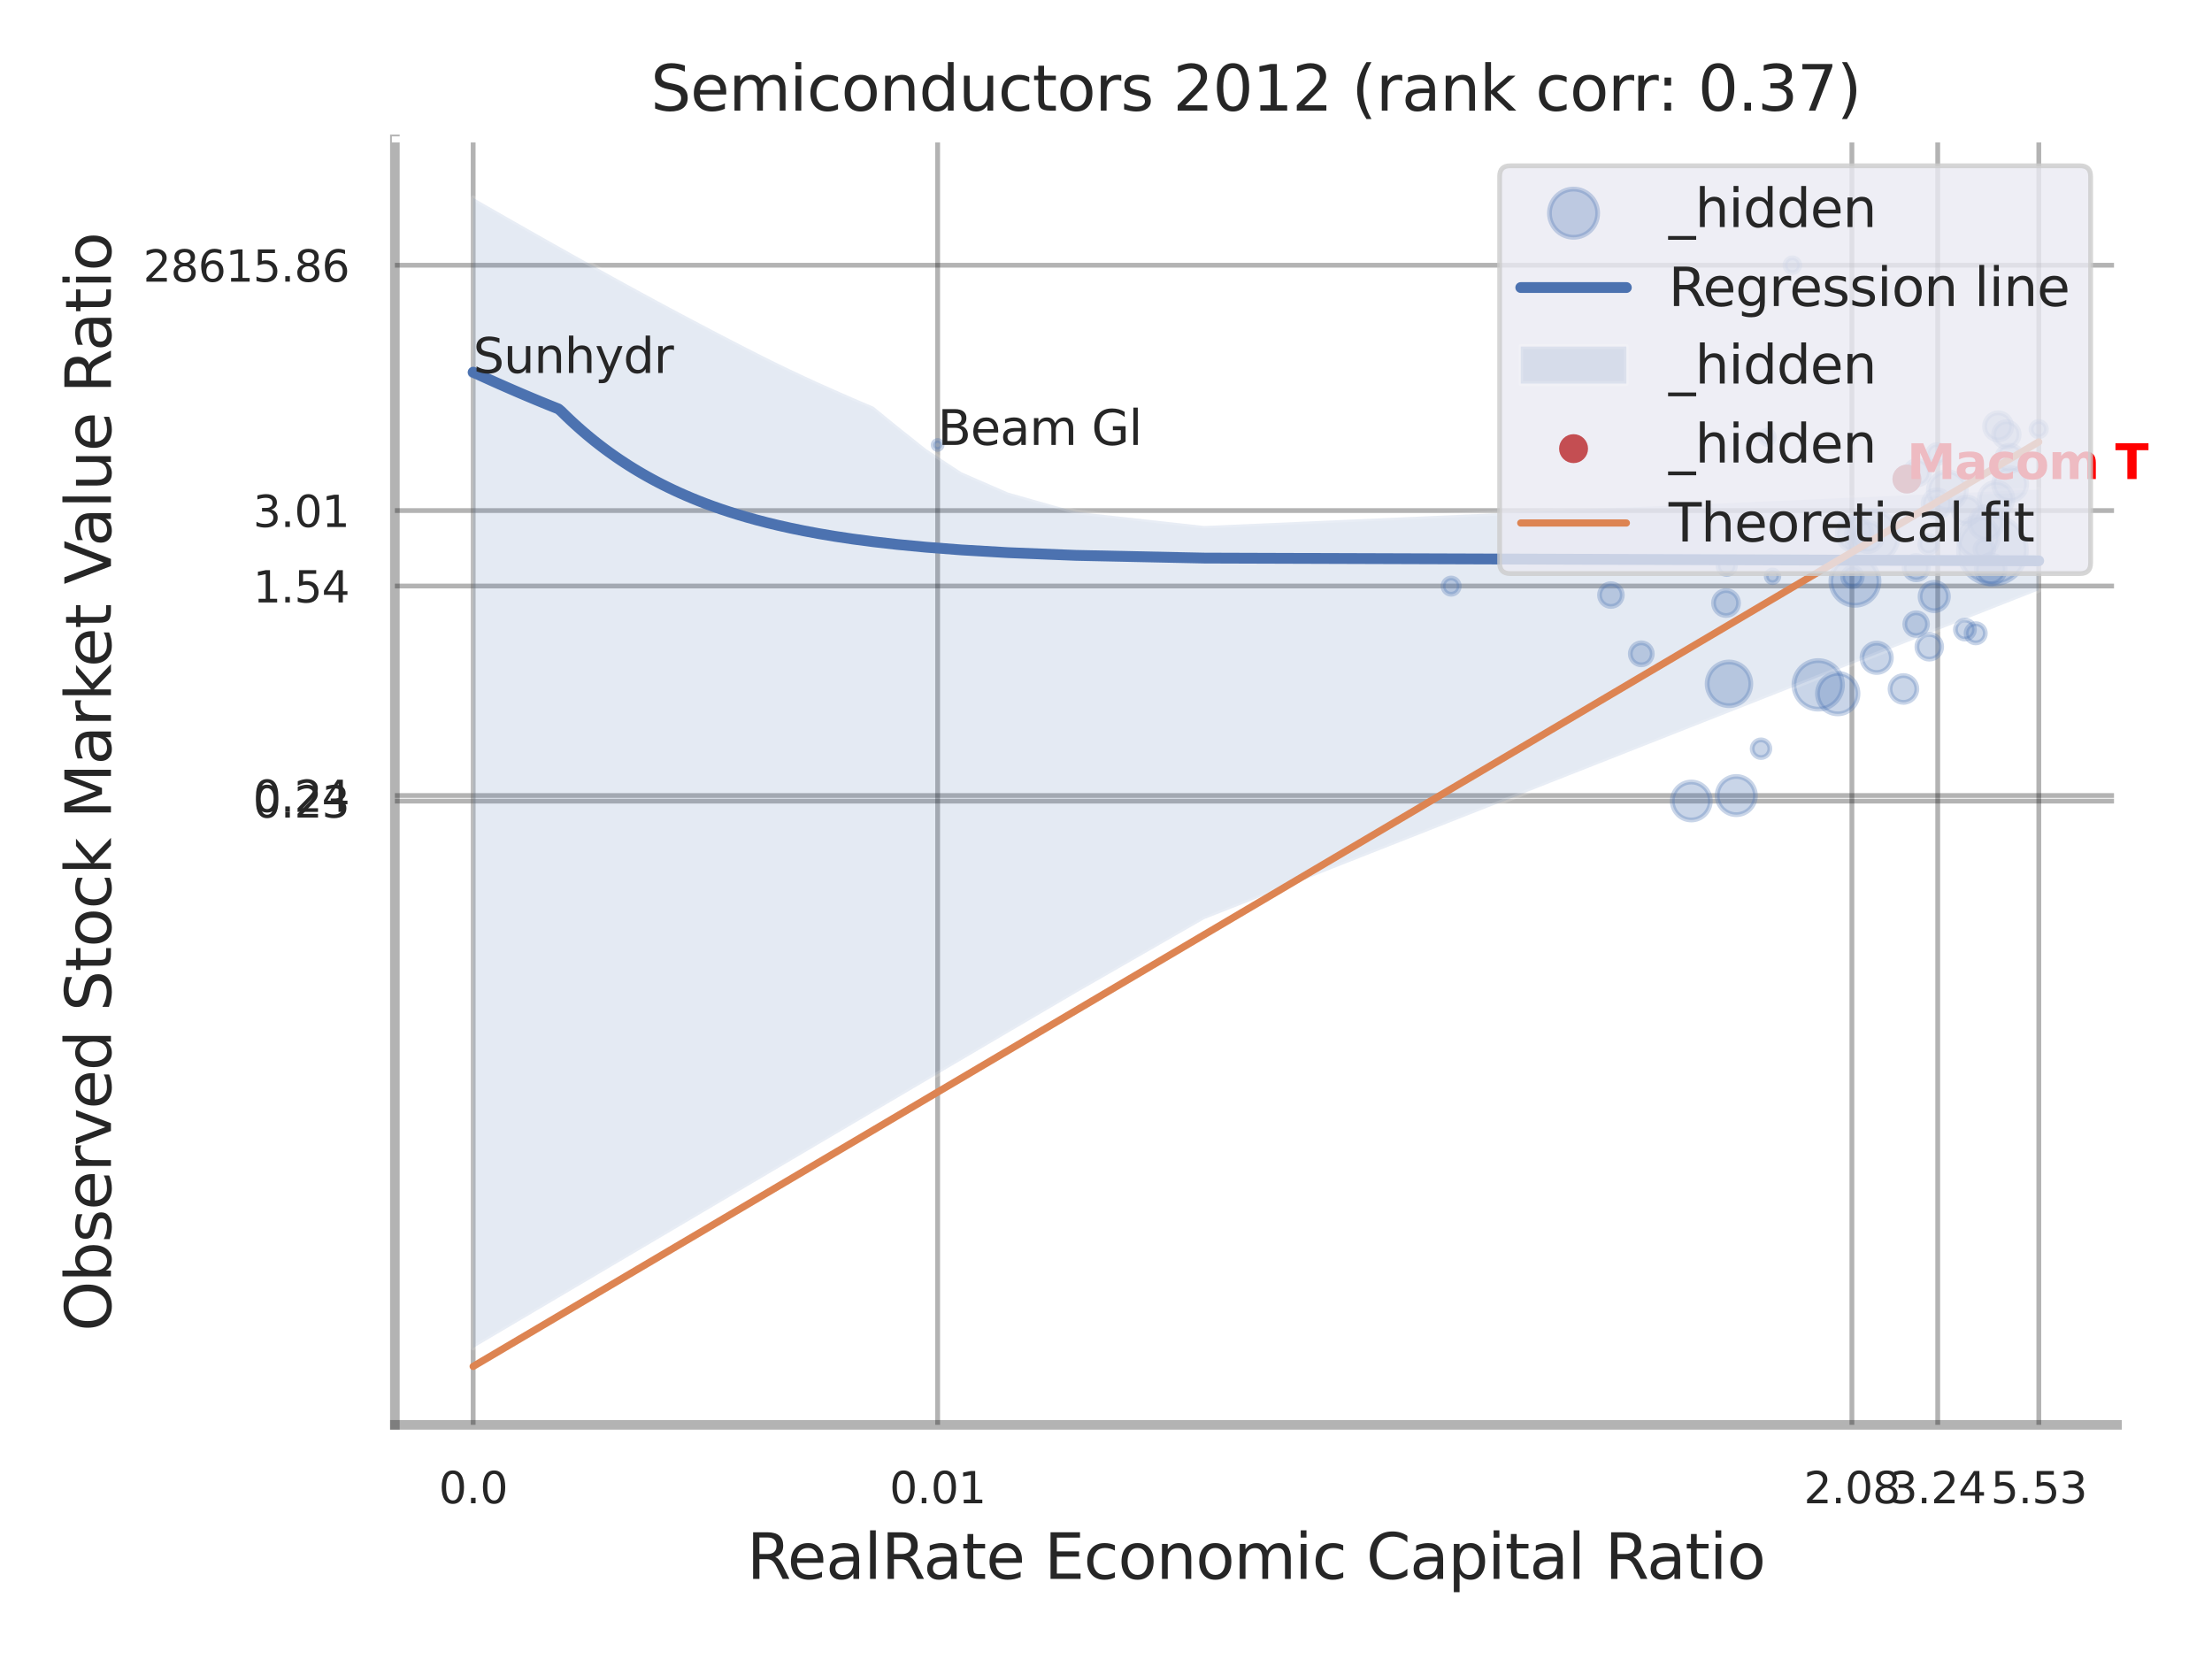 <?xml version="1.0" encoding="utf-8" standalone="no"?>
<!DOCTYPE svg PUBLIC "-//W3C//DTD SVG 1.1//EN"
  "http://www.w3.org/Graphics/SVG/1.1/DTD/svg11.dtd">
<svg xmlns:xlink="http://www.w3.org/1999/xlink" width="460.8pt" height="345.6pt" viewBox="0 0 460.8 345.6" xmlns="http://www.w3.org/2000/svg" version="1.1">
 <defs>
  <style type="text/css">*{stroke-linejoin: round; stroke-linecap: butt}</style>
 </defs>
 <g id="figure_1">
  <g id="patch_1">
   <path d="M 0 345.6 
L 460.8 345.6 
L 460.8 0 
L 0 0 
z
" style="fill: #ffffff"/>
  </g>
  <g id="axes_1">
   <g id="patch_2">
    <path d="M 82.26 296.82 
L 441.011 296.82 
L 441.011 29.04 
L 82.26 29.04 
z
" style="fill: #ffffff"/>
   </g>
   <g id="matplotlib.axis_1">
    <g id="xtick_1">
     <g id="line2d_1">
      <path d="M 98.567 296.82 
L 98.567 29.04 
" clip-path="url(#p6cbd9c0773)" style="fill: none; stroke: #000000; stroke-opacity: 0.3; stroke-linecap: round"/>
     </g>
     <g id="text_1">
      <!-- 0.0 -->
      <g style="fill: #262626" transform="translate(91.41 313.159) scale(0.09 -0.09)">
       <defs>
        <path id="DejaVuSans-30" d="M 2034 4250 
Q 1547 4250 1301 3770 
Q 1056 3291 1056 2328 
Q 1056 1369 1301 889 
Q 1547 409 2034 409 
Q 2525 409 2770 889 
Q 3016 1369 3016 2328 
Q 3016 3291 2770 3770 
Q 2525 4250 2034 4250 
z
M 2034 4750 
Q 2819 4750 3233 4129 
Q 3647 3509 3647 2328 
Q 3647 1150 3233 529 
Q 2819 -91 2034 -91 
Q 1250 -91 836 529 
Q 422 1150 422 2328 
Q 422 3509 836 4129 
Q 1250 4750 2034 4750 
z
" transform="scale(0.016)"/>
        <path id="DejaVuSans-2e" d="M 684 794 
L 1344 794 
L 1344 0 
L 684 0 
L 684 794 
z
" transform="scale(0.016)"/>
       </defs>
       <use xlink:href="#DejaVuSans-30"/>
       <use xlink:href="#DejaVuSans-2e" transform="translate(63.623 0)"/>
       <use xlink:href="#DejaVuSans-30" transform="translate(95.41 0)"/>
      </g>
     </g>
    </g>
    <g id="xtick_2">
     <g id="line2d_2">
      <path d="M 195.327 296.82 
L 195.327 29.04 
" clip-path="url(#p6cbd9c0773)" style="fill: none; stroke: #000000; stroke-opacity: 0.3; stroke-linecap: round"/>
     </g>
     <g id="text_2">
      <!-- 0.01 -->
      <g style="fill: #262626" transform="translate(185.308 313.159) scale(0.09 -0.09)">
       <defs>
        <path id="DejaVuSans-31" d="M 794 531 
L 1825 531 
L 1825 4091 
L 703 3866 
L 703 4441 
L 1819 4666 
L 2450 4666 
L 2450 531 
L 3481 531 
L 3481 0 
L 794 0 
L 794 531 
z
" transform="scale(0.016)"/>
       </defs>
       <use xlink:href="#DejaVuSans-30"/>
       <use xlink:href="#DejaVuSans-2e" transform="translate(63.623 0)"/>
       <use xlink:href="#DejaVuSans-30" transform="translate(95.41 0)"/>
       <use xlink:href="#DejaVuSans-31" transform="translate(159.033 0)"/>
      </g>
     </g>
    </g>
    <g id="xtick_3">
     <g id="line2d_3">
      <path d="M 385.785 296.82 
L 385.785 29.04 
" clip-path="url(#p6cbd9c0773)" style="fill: none; stroke: #000000; stroke-opacity: 0.3; stroke-linecap: round"/>
     </g>
     <g id="text_3">
      <!-- 2.08 -->
      <g style="fill: #262626" transform="translate(375.765 313.159) scale(0.09 -0.09)">
       <defs>
        <path id="DejaVuSans-32" d="M 1228 531 
L 3431 531 
L 3431 0 
L 469 0 
L 469 531 
Q 828 903 1448 1529 
Q 2069 2156 2228 2338 
Q 2531 2678 2651 2914 
Q 2772 3150 2772 3378 
Q 2772 3750 2511 3984 
Q 2250 4219 1831 4219 
Q 1534 4219 1204 4116 
Q 875 4013 500 3803 
L 500 4441 
Q 881 4594 1212 4672 
Q 1544 4750 1819 4750 
Q 2544 4750 2975 4387 
Q 3406 4025 3406 3419 
Q 3406 3131 3298 2873 
Q 3191 2616 2906 2266 
Q 2828 2175 2409 1742 
Q 1991 1309 1228 531 
z
" transform="scale(0.016)"/>
        <path id="DejaVuSans-38" d="M 2034 2216 
Q 1584 2216 1326 1975 
Q 1069 1734 1069 1313 
Q 1069 891 1326 650 
Q 1584 409 2034 409 
Q 2484 409 2743 651 
Q 3003 894 3003 1313 
Q 3003 1734 2745 1975 
Q 2488 2216 2034 2216 
z
M 1403 2484 
Q 997 2584 770 2862 
Q 544 3141 544 3541 
Q 544 4100 942 4425 
Q 1341 4750 2034 4750 
Q 2731 4750 3128 4425 
Q 3525 4100 3525 3541 
Q 3525 3141 3298 2862 
Q 3072 2584 2669 2484 
Q 3125 2378 3379 2068 
Q 3634 1759 3634 1313 
Q 3634 634 3220 271 
Q 2806 -91 2034 -91 
Q 1263 -91 848 271 
Q 434 634 434 1313 
Q 434 1759 690 2068 
Q 947 2378 1403 2484 
z
M 1172 3481 
Q 1172 3119 1398 2916 
Q 1625 2713 2034 2713 
Q 2441 2713 2670 2916 
Q 2900 3119 2900 3481 
Q 2900 3844 2670 4047 
Q 2441 4250 2034 4250 
Q 1625 4250 1398 4047 
Q 1172 3844 1172 3481 
z
" transform="scale(0.016)"/>
       </defs>
       <use xlink:href="#DejaVuSans-32"/>
       <use xlink:href="#DejaVuSans-2e" transform="translate(63.623 0)"/>
       <use xlink:href="#DejaVuSans-30" transform="translate(95.41 0)"/>
       <use xlink:href="#DejaVuSans-38" transform="translate(159.033 0)"/>
      </g>
     </g>
    </g>
    <g id="xtick_4">
     <g id="line2d_4">
      <path d="M 403.664 296.82 
L 403.664 29.04 
" clip-path="url(#p6cbd9c0773)" style="fill: none; stroke: #000000; stroke-opacity: 0.3; stroke-linecap: round"/>
     </g>
     <g id="text_4">
      <!-- 3.24 -->
      <g style="fill: #262626" transform="translate(393.645 313.159) scale(0.09 -0.09)">
       <defs>
        <path id="DejaVuSans-33" d="M 2597 2516 
Q 3050 2419 3304 2112 
Q 3559 1806 3559 1356 
Q 3559 666 3084 287 
Q 2609 -91 1734 -91 
Q 1441 -91 1130 -33 
Q 819 25 488 141 
L 488 750 
Q 750 597 1062 519 
Q 1375 441 1716 441 
Q 2309 441 2620 675 
Q 2931 909 2931 1356 
Q 2931 1769 2642 2001 
Q 2353 2234 1838 2234 
L 1294 2234 
L 1294 2753 
L 1863 2753 
Q 2328 2753 2575 2939 
Q 2822 3125 2822 3475 
Q 2822 3834 2567 4026 
Q 2313 4219 1838 4219 
Q 1578 4219 1281 4162 
Q 984 4106 628 3988 
L 628 4550 
Q 988 4650 1302 4700 
Q 1616 4750 1894 4750 
Q 2613 4750 3031 4423 
Q 3450 4097 3450 3541 
Q 3450 3153 3228 2886 
Q 3006 2619 2597 2516 
z
" transform="scale(0.016)"/>
        <path id="DejaVuSans-34" d="M 2419 4116 
L 825 1625 
L 2419 1625 
L 2419 4116 
z
M 2253 4666 
L 3047 4666 
L 3047 1625 
L 3713 1625 
L 3713 1100 
L 3047 1100 
L 3047 0 
L 2419 0 
L 2419 1100 
L 313 1100 
L 313 1709 
L 2253 4666 
z
" transform="scale(0.016)"/>
       </defs>
       <use xlink:href="#DejaVuSans-33"/>
       <use xlink:href="#DejaVuSans-2e" transform="translate(63.623 0)"/>
       <use xlink:href="#DejaVuSans-32" transform="translate(95.41 0)"/>
       <use xlink:href="#DejaVuSans-34" transform="translate(159.033 0)"/>
      </g>
     </g>
    </g>
    <g id="xtick_5">
     <g id="line2d_5">
      <path d="M 424.722 296.82 
L 424.722 29.04 
" clip-path="url(#p6cbd9c0773)" style="fill: none; stroke: #000000; stroke-opacity: 0.3; stroke-linecap: round"/>
     </g>
     <g id="text_5">
      <!-- 5.53 -->
      <g style="fill: #262626" transform="translate(414.702 313.159) scale(0.09 -0.09)">
       <defs>
        <path id="DejaVuSans-35" d="M 691 4666 
L 3169 4666 
L 3169 4134 
L 1269 4134 
L 1269 2991 
Q 1406 3038 1543 3061 
Q 1681 3084 1819 3084 
Q 2600 3084 3056 2656 
Q 3513 2228 3513 1497 
Q 3513 744 3044 326 
Q 2575 -91 1722 -91 
Q 1428 -91 1123 -41 
Q 819 9 494 109 
L 494 744 
Q 775 591 1075 516 
Q 1375 441 1709 441 
Q 2250 441 2565 725 
Q 2881 1009 2881 1497 
Q 2881 1984 2565 2268 
Q 2250 2553 1709 2553 
Q 1456 2553 1204 2497 
Q 953 2441 691 2322 
L 691 4666 
z
" transform="scale(0.016)"/>
       </defs>
       <use xlink:href="#DejaVuSans-35"/>
       <use xlink:href="#DejaVuSans-2e" transform="translate(63.623 0)"/>
       <use xlink:href="#DejaVuSans-35" transform="translate(95.41 0)"/>
       <use xlink:href="#DejaVuSans-33" transform="translate(159.033 0)"/>
      </g>
     </g>
    </g>
    <g id="xtick_6"/>
    <g id="xtick_7"/>
    <g id="xtick_8"/>
    <g id="xtick_9"/>
    <g id="xtick_10"/>
    <g id="xtick_11"/>
    <g id="text_6">
     <!-- RealRate Economic Capital Ratio -->
     <g style="fill: #262626" transform="translate(155.582 328.908) scale(0.13 -0.13)">
      <defs>
       <path id="DejaVuSans-52" d="M 2841 2188 
Q 3044 2119 3236 1894 
Q 3428 1669 3622 1275 
L 4263 0 
L 3584 0 
L 2988 1197 
Q 2756 1666 2539 1819 
Q 2322 1972 1947 1972 
L 1259 1972 
L 1259 0 
L 628 0 
L 628 4666 
L 2053 4666 
Q 2853 4666 3247 4331 
Q 3641 3997 3641 3322 
Q 3641 2881 3436 2590 
Q 3231 2300 2841 2188 
z
M 1259 4147 
L 1259 2491 
L 2053 2491 
Q 2509 2491 2742 2702 
Q 2975 2913 2975 3322 
Q 2975 3731 2742 3939 
Q 2509 4147 2053 4147 
L 1259 4147 
z
" transform="scale(0.016)"/>
       <path id="DejaVuSans-65" d="M 3597 1894 
L 3597 1613 
L 953 1613 
Q 991 1019 1311 708 
Q 1631 397 2203 397 
Q 2534 397 2845 478 
Q 3156 559 3463 722 
L 3463 178 
Q 3153 47 2828 -22 
Q 2503 -91 2169 -91 
Q 1331 -91 842 396 
Q 353 884 353 1716 
Q 353 2575 817 3079 
Q 1281 3584 2069 3584 
Q 2775 3584 3186 3129 
Q 3597 2675 3597 1894 
z
M 3022 2063 
Q 3016 2534 2758 2815 
Q 2500 3097 2075 3097 
Q 1594 3097 1305 2825 
Q 1016 2553 972 2059 
L 3022 2063 
z
" transform="scale(0.016)"/>
       <path id="DejaVuSans-61" d="M 2194 1759 
Q 1497 1759 1228 1600 
Q 959 1441 959 1056 
Q 959 750 1161 570 
Q 1363 391 1709 391 
Q 2188 391 2477 730 
Q 2766 1069 2766 1631 
L 2766 1759 
L 2194 1759 
z
M 3341 1997 
L 3341 0 
L 2766 0 
L 2766 531 
Q 2569 213 2275 61 
Q 1981 -91 1556 -91 
Q 1019 -91 701 211 
Q 384 513 384 1019 
Q 384 1609 779 1909 
Q 1175 2209 1959 2209 
L 2766 2209 
L 2766 2266 
Q 2766 2663 2505 2880 
Q 2244 3097 1772 3097 
Q 1472 3097 1187 3025 
Q 903 2953 641 2809 
L 641 3341 
Q 956 3463 1253 3523 
Q 1550 3584 1831 3584 
Q 2591 3584 2966 3190 
Q 3341 2797 3341 1997 
z
" transform="scale(0.016)"/>
       <path id="DejaVuSans-6c" d="M 603 4863 
L 1178 4863 
L 1178 0 
L 603 0 
L 603 4863 
z
" transform="scale(0.016)"/>
       <path id="DejaVuSans-74" d="M 1172 4494 
L 1172 3500 
L 2356 3500 
L 2356 3053 
L 1172 3053 
L 1172 1153 
Q 1172 725 1289 603 
Q 1406 481 1766 481 
L 2356 481 
L 2356 0 
L 1766 0 
Q 1100 0 847 248 
Q 594 497 594 1153 
L 594 3053 
L 172 3053 
L 172 3500 
L 594 3500 
L 594 4494 
L 1172 4494 
z
" transform="scale(0.016)"/>
       <path id="DejaVuSans-20" transform="scale(0.016)"/>
       <path id="DejaVuSans-45" d="M 628 4666 
L 3578 4666 
L 3578 4134 
L 1259 4134 
L 1259 2753 
L 3481 2753 
L 3481 2222 
L 1259 2222 
L 1259 531 
L 3634 531 
L 3634 0 
L 628 0 
L 628 4666 
z
" transform="scale(0.016)"/>
       <path id="DejaVuSans-63" d="M 3122 3366 
L 3122 2828 
Q 2878 2963 2633 3030 
Q 2388 3097 2138 3097 
Q 1578 3097 1268 2742 
Q 959 2388 959 1747 
Q 959 1106 1268 751 
Q 1578 397 2138 397 
Q 2388 397 2633 464 
Q 2878 531 3122 666 
L 3122 134 
Q 2881 22 2623 -34 
Q 2366 -91 2075 -91 
Q 1284 -91 818 406 
Q 353 903 353 1747 
Q 353 2603 823 3093 
Q 1294 3584 2113 3584 
Q 2378 3584 2631 3529 
Q 2884 3475 3122 3366 
z
" transform="scale(0.016)"/>
       <path id="DejaVuSans-6f" d="M 1959 3097 
Q 1497 3097 1228 2736 
Q 959 2375 959 1747 
Q 959 1119 1226 758 
Q 1494 397 1959 397 
Q 2419 397 2687 759 
Q 2956 1122 2956 1747 
Q 2956 2369 2687 2733 
Q 2419 3097 1959 3097 
z
M 1959 3584 
Q 2709 3584 3137 3096 
Q 3566 2609 3566 1747 
Q 3566 888 3137 398 
Q 2709 -91 1959 -91 
Q 1206 -91 779 398 
Q 353 888 353 1747 
Q 353 2609 779 3096 
Q 1206 3584 1959 3584 
z
" transform="scale(0.016)"/>
       <path id="DejaVuSans-6e" d="M 3513 2113 
L 3513 0 
L 2938 0 
L 2938 2094 
Q 2938 2591 2744 2837 
Q 2550 3084 2163 3084 
Q 1697 3084 1428 2787 
Q 1159 2491 1159 1978 
L 1159 0 
L 581 0 
L 581 3500 
L 1159 3500 
L 1159 2956 
Q 1366 3272 1645 3428 
Q 1925 3584 2291 3584 
Q 2894 3584 3203 3211 
Q 3513 2838 3513 2113 
z
" transform="scale(0.016)"/>
       <path id="DejaVuSans-6d" d="M 3328 2828 
Q 3544 3216 3844 3400 
Q 4144 3584 4550 3584 
Q 5097 3584 5394 3201 
Q 5691 2819 5691 2113 
L 5691 0 
L 5113 0 
L 5113 2094 
Q 5113 2597 4934 2840 
Q 4756 3084 4391 3084 
Q 3944 3084 3684 2787 
Q 3425 2491 3425 1978 
L 3425 0 
L 2847 0 
L 2847 2094 
Q 2847 2600 2669 2842 
Q 2491 3084 2119 3084 
Q 1678 3084 1418 2786 
Q 1159 2488 1159 1978 
L 1159 0 
L 581 0 
L 581 3500 
L 1159 3500 
L 1159 2956 
Q 1356 3278 1631 3431 
Q 1906 3584 2284 3584 
Q 2666 3584 2933 3390 
Q 3200 3197 3328 2828 
z
" transform="scale(0.016)"/>
       <path id="DejaVuSans-69" d="M 603 3500 
L 1178 3500 
L 1178 0 
L 603 0 
L 603 3500 
z
M 603 4863 
L 1178 4863 
L 1178 4134 
L 603 4134 
L 603 4863 
z
" transform="scale(0.016)"/>
       <path id="DejaVuSans-43" d="M 4122 4306 
L 4122 3641 
Q 3803 3938 3442 4084 
Q 3081 4231 2675 4231 
Q 1875 4231 1450 3742 
Q 1025 3253 1025 2328 
Q 1025 1406 1450 917 
Q 1875 428 2675 428 
Q 3081 428 3442 575 
Q 3803 722 4122 1019 
L 4122 359 
Q 3791 134 3420 21 
Q 3050 -91 2638 -91 
Q 1578 -91 968 557 
Q 359 1206 359 2328 
Q 359 3453 968 4101 
Q 1578 4750 2638 4750 
Q 3056 4750 3426 4639 
Q 3797 4528 4122 4306 
z
" transform="scale(0.016)"/>
       <path id="DejaVuSans-70" d="M 1159 525 
L 1159 -1331 
L 581 -1331 
L 581 3500 
L 1159 3500 
L 1159 2969 
Q 1341 3281 1617 3432 
Q 1894 3584 2278 3584 
Q 2916 3584 3314 3078 
Q 3713 2572 3713 1747 
Q 3713 922 3314 415 
Q 2916 -91 2278 -91 
Q 1894 -91 1617 61 
Q 1341 213 1159 525 
z
M 3116 1747 
Q 3116 2381 2855 2742 
Q 2594 3103 2138 3103 
Q 1681 3103 1420 2742 
Q 1159 2381 1159 1747 
Q 1159 1113 1420 752 
Q 1681 391 2138 391 
Q 2594 391 2855 752 
Q 3116 1113 3116 1747 
z
" transform="scale(0.016)"/>
      </defs>
      <use xlink:href="#DejaVuSans-52"/>
      <use xlink:href="#DejaVuSans-65" transform="translate(64.982 0)"/>
      <use xlink:href="#DejaVuSans-61" transform="translate(126.506 0)"/>
      <use xlink:href="#DejaVuSans-6c" transform="translate(187.785 0)"/>
      <use xlink:href="#DejaVuSans-52" transform="translate(215.568 0)"/>
      <use xlink:href="#DejaVuSans-61" transform="translate(282.801 0)"/>
      <use xlink:href="#DejaVuSans-74" transform="translate(344.08 0)"/>
      <use xlink:href="#DejaVuSans-65" transform="translate(383.289 0)"/>
      <use xlink:href="#DejaVuSans-20" transform="translate(444.812 0)"/>
      <use xlink:href="#DejaVuSans-45" transform="translate(476.6 0)"/>
      <use xlink:href="#DejaVuSans-63" transform="translate(539.783 0)"/>
      <use xlink:href="#DejaVuSans-6f" transform="translate(594.764 0)"/>
      <use xlink:href="#DejaVuSans-6e" transform="translate(655.945 0)"/>
      <use xlink:href="#DejaVuSans-6f" transform="translate(719.324 0)"/>
      <use xlink:href="#DejaVuSans-6d" transform="translate(780.506 0)"/>
      <use xlink:href="#DejaVuSans-69" transform="translate(877.918 0)"/>
      <use xlink:href="#DejaVuSans-63" transform="translate(905.701 0)"/>
      <use xlink:href="#DejaVuSans-20" transform="translate(960.682 0)"/>
      <use xlink:href="#DejaVuSans-43" transform="translate(992.469 0)"/>
      <use xlink:href="#DejaVuSans-61" transform="translate(1062.293 0)"/>
      <use xlink:href="#DejaVuSans-70" transform="translate(1123.572 0)"/>
      <use xlink:href="#DejaVuSans-69" transform="translate(1187.049 0)"/>
      <use xlink:href="#DejaVuSans-74" transform="translate(1214.832 0)"/>
      <use xlink:href="#DejaVuSans-61" transform="translate(1254.041 0)"/>
      <use xlink:href="#DejaVuSans-6c" transform="translate(1315.32 0)"/>
      <use xlink:href="#DejaVuSans-20" transform="translate(1343.104 0)"/>
      <use xlink:href="#DejaVuSans-52" transform="translate(1374.891 0)"/>
      <use xlink:href="#DejaVuSans-61" transform="translate(1442.123 0)"/>
      <use xlink:href="#DejaVuSans-74" transform="translate(1503.402 0)"/>
      <use xlink:href="#DejaVuSans-69" transform="translate(1542.611 0)"/>
      <use xlink:href="#DejaVuSans-6f" transform="translate(1570.395 0)"/>
     </g>
    </g>
   </g>
   <g id="matplotlib.axis_2">
    <g id="ytick_1">
     <g id="line2d_6">
      <path d="M 82.26 166.891 
L 441.011 166.891 
" clip-path="url(#p6cbd9c0773)" style="fill: none; stroke: #000000; stroke-opacity: 0.3; stroke-linecap: round"/>
     </g>
     <g id="text_7">
      <!-- 0.23 -->
      <g style="fill: #262626" transform="translate(52.721 170.311) scale(0.09 -0.09)">
       <use xlink:href="#DejaVuSans-30"/>
       <use xlink:href="#DejaVuSans-2e" transform="translate(63.623 0)"/>
       <use xlink:href="#DejaVuSans-32" transform="translate(95.41 0)"/>
       <use xlink:href="#DejaVuSans-33" transform="translate(159.033 0)"/>
      </g>
     </g>
    </g>
    <g id="ytick_2">
     <g id="line2d_7">
      <path d="M 82.26 165.718 
L 441.011 165.718 
" clip-path="url(#p6cbd9c0773)" style="fill: none; stroke: #000000; stroke-opacity: 0.3; stroke-linecap: round"/>
     </g>
     <g id="text_8">
      <!-- 0.24 -->
      <g style="fill: #262626" transform="translate(52.721 169.137) scale(0.09 -0.09)">
       <use xlink:href="#DejaVuSans-30"/>
       <use xlink:href="#DejaVuSans-2e" transform="translate(63.623 0)"/>
       <use xlink:href="#DejaVuSans-32" transform="translate(95.41 0)"/>
       <use xlink:href="#DejaVuSans-34" transform="translate(159.033 0)"/>
      </g>
     </g>
    </g>
    <g id="ytick_3">
     <g id="line2d_8">
      <path d="M 82.26 122.078 
L 441.011 122.078 
" clip-path="url(#p6cbd9c0773)" style="fill: none; stroke: #000000; stroke-opacity: 0.3; stroke-linecap: round"/>
     </g>
     <g id="text_9">
      <!-- 1.54 -->
      <g style="fill: #262626" transform="translate(52.721 125.497) scale(0.09 -0.09)">
       <use xlink:href="#DejaVuSans-31"/>
       <use xlink:href="#DejaVuSans-2e" transform="translate(63.623 0)"/>
       <use xlink:href="#DejaVuSans-35" transform="translate(95.41 0)"/>
       <use xlink:href="#DejaVuSans-34" transform="translate(159.033 0)"/>
      </g>
     </g>
    </g>
    <g id="ytick_4">
     <g id="line2d_9">
      <path d="M 82.26 106.358 
L 441.011 106.358 
" clip-path="url(#p6cbd9c0773)" style="fill: none; stroke: #000000; stroke-opacity: 0.3; stroke-linecap: round"/>
     </g>
     <g id="text_10">
      <!-- 3.01 -->
      <g style="fill: #262626" transform="translate(52.721 109.777) scale(0.09 -0.09)">
       <use xlink:href="#DejaVuSans-33"/>
       <use xlink:href="#DejaVuSans-2e" transform="translate(63.623 0)"/>
       <use xlink:href="#DejaVuSans-30" transform="translate(95.41 0)"/>
       <use xlink:href="#DejaVuSans-31" transform="translate(159.033 0)"/>
      </g>
     </g>
    </g>
    <g id="ytick_5">
     <g id="line2d_10">
      <path d="M 82.26 55.252 
L 441.011 55.252 
" clip-path="url(#p6cbd9c0773)" style="fill: none; stroke: #000000; stroke-opacity: 0.3; stroke-linecap: round"/>
     </g>
     <g id="text_11">
      <!-- 28615.86 -->
      <g style="fill: #262626" transform="translate(29.816 58.671) scale(0.09 -0.09)">
       <defs>
        <path id="DejaVuSans-36" d="M 2113 2584 
Q 1688 2584 1439 2293 
Q 1191 2003 1191 1497 
Q 1191 994 1439 701 
Q 1688 409 2113 409 
Q 2538 409 2786 701 
Q 3034 994 3034 1497 
Q 3034 2003 2786 2293 
Q 2538 2584 2113 2584 
z
M 3366 4563 
L 3366 3988 
Q 3128 4100 2886 4159 
Q 2644 4219 2406 4219 
Q 1781 4219 1451 3797 
Q 1122 3375 1075 2522 
Q 1259 2794 1537 2939 
Q 1816 3084 2150 3084 
Q 2853 3084 3261 2657 
Q 3669 2231 3669 1497 
Q 3669 778 3244 343 
Q 2819 -91 2113 -91 
Q 1303 -91 875 529 
Q 447 1150 447 2328 
Q 447 3434 972 4092 
Q 1497 4750 2381 4750 
Q 2619 4750 2861 4703 
Q 3103 4656 3366 4563 
z
" transform="scale(0.016)"/>
       </defs>
       <use xlink:href="#DejaVuSans-32"/>
       <use xlink:href="#DejaVuSans-38" transform="translate(63.623 0)"/>
       <use xlink:href="#DejaVuSans-36" transform="translate(127.246 0)"/>
       <use xlink:href="#DejaVuSans-31" transform="translate(190.869 0)"/>
       <use xlink:href="#DejaVuSans-35" transform="translate(254.492 0)"/>
       <use xlink:href="#DejaVuSans-2e" transform="translate(318.115 0)"/>
       <use xlink:href="#DejaVuSans-38" transform="translate(349.902 0)"/>
       <use xlink:href="#DejaVuSans-36" transform="translate(413.525 0)"/>
      </g>
     </g>
    </g>
    <g id="ytick_6"/>
    <g id="ytick_7"/>
    <g id="ytick_8"/>
    <g id="ytick_9"/>
    <g id="ytick_10"/>
    <g id="ytick_11"/>
    <g id="ytick_12"/>
    <g id="text_12">
     <!-- Observed Stock Market Value Ratio -->
     <g style="fill: #262626" transform="translate(23.112 277.332) rotate(-90) scale(0.13 -0.13)">
      <defs>
       <path id="DejaVuSans-4f" d="M 2522 4238 
Q 1834 4238 1429 3725 
Q 1025 3213 1025 2328 
Q 1025 1447 1429 934 
Q 1834 422 2522 422 
Q 3209 422 3611 934 
Q 4013 1447 4013 2328 
Q 4013 3213 3611 3725 
Q 3209 4238 2522 4238 
z
M 2522 4750 
Q 3503 4750 4090 4092 
Q 4678 3434 4678 2328 
Q 4678 1225 4090 567 
Q 3503 -91 2522 -91 
Q 1538 -91 948 565 
Q 359 1222 359 2328 
Q 359 3434 948 4092 
Q 1538 4750 2522 4750 
z
" transform="scale(0.016)"/>
       <path id="DejaVuSans-62" d="M 3116 1747 
Q 3116 2381 2855 2742 
Q 2594 3103 2138 3103 
Q 1681 3103 1420 2742 
Q 1159 2381 1159 1747 
Q 1159 1113 1420 752 
Q 1681 391 2138 391 
Q 2594 391 2855 752 
Q 3116 1113 3116 1747 
z
M 1159 2969 
Q 1341 3281 1617 3432 
Q 1894 3584 2278 3584 
Q 2916 3584 3314 3078 
Q 3713 2572 3713 1747 
Q 3713 922 3314 415 
Q 2916 -91 2278 -91 
Q 1894 -91 1617 61 
Q 1341 213 1159 525 
L 1159 0 
L 581 0 
L 581 4863 
L 1159 4863 
L 1159 2969 
z
" transform="scale(0.016)"/>
       <path id="DejaVuSans-73" d="M 2834 3397 
L 2834 2853 
Q 2591 2978 2328 3040 
Q 2066 3103 1784 3103 
Q 1356 3103 1142 2972 
Q 928 2841 928 2578 
Q 928 2378 1081 2264 
Q 1234 2150 1697 2047 
L 1894 2003 
Q 2506 1872 2764 1633 
Q 3022 1394 3022 966 
Q 3022 478 2636 193 
Q 2250 -91 1575 -91 
Q 1294 -91 989 -36 
Q 684 19 347 128 
L 347 722 
Q 666 556 975 473 
Q 1284 391 1588 391 
Q 1994 391 2212 530 
Q 2431 669 2431 922 
Q 2431 1156 2273 1281 
Q 2116 1406 1581 1522 
L 1381 1569 
Q 847 1681 609 1914 
Q 372 2147 372 2553 
Q 372 3047 722 3315 
Q 1072 3584 1716 3584 
Q 2034 3584 2315 3537 
Q 2597 3491 2834 3397 
z
" transform="scale(0.016)"/>
       <path id="DejaVuSans-72" d="M 2631 2963 
Q 2534 3019 2420 3045 
Q 2306 3072 2169 3072 
Q 1681 3072 1420 2755 
Q 1159 2438 1159 1844 
L 1159 0 
L 581 0 
L 581 3500 
L 1159 3500 
L 1159 2956 
Q 1341 3275 1631 3429 
Q 1922 3584 2338 3584 
Q 2397 3584 2469 3576 
Q 2541 3569 2628 3553 
L 2631 2963 
z
" transform="scale(0.016)"/>
       <path id="DejaVuSans-76" d="M 191 3500 
L 800 3500 
L 1894 563 
L 2988 3500 
L 3597 3500 
L 2284 0 
L 1503 0 
L 191 3500 
z
" transform="scale(0.016)"/>
       <path id="DejaVuSans-64" d="M 2906 2969 
L 2906 4863 
L 3481 4863 
L 3481 0 
L 2906 0 
L 2906 525 
Q 2725 213 2448 61 
Q 2172 -91 1784 -91 
Q 1150 -91 751 415 
Q 353 922 353 1747 
Q 353 2572 751 3078 
Q 1150 3584 1784 3584 
Q 2172 3584 2448 3432 
Q 2725 3281 2906 2969 
z
M 947 1747 
Q 947 1113 1208 752 
Q 1469 391 1925 391 
Q 2381 391 2643 752 
Q 2906 1113 2906 1747 
Q 2906 2381 2643 2742 
Q 2381 3103 1925 3103 
Q 1469 3103 1208 2742 
Q 947 2381 947 1747 
z
" transform="scale(0.016)"/>
       <path id="DejaVuSans-53" d="M 3425 4513 
L 3425 3897 
Q 3066 4069 2747 4153 
Q 2428 4238 2131 4238 
Q 1616 4238 1336 4038 
Q 1056 3838 1056 3469 
Q 1056 3159 1242 3001 
Q 1428 2844 1947 2747 
L 2328 2669 
Q 3034 2534 3370 2195 
Q 3706 1856 3706 1288 
Q 3706 609 3251 259 
Q 2797 -91 1919 -91 
Q 1588 -91 1214 -16 
Q 841 59 441 206 
L 441 856 
Q 825 641 1194 531 
Q 1563 422 1919 422 
Q 2459 422 2753 634 
Q 3047 847 3047 1241 
Q 3047 1584 2836 1778 
Q 2625 1972 2144 2069 
L 1759 2144 
Q 1053 2284 737 2584 
Q 422 2884 422 3419 
Q 422 4038 858 4394 
Q 1294 4750 2059 4750 
Q 2388 4750 2728 4690 
Q 3069 4631 3425 4513 
z
" transform="scale(0.016)"/>
       <path id="DejaVuSans-6b" d="M 581 4863 
L 1159 4863 
L 1159 1991 
L 2875 3500 
L 3609 3500 
L 1753 1863 
L 3688 0 
L 2938 0 
L 1159 1709 
L 1159 0 
L 581 0 
L 581 4863 
z
" transform="scale(0.016)"/>
       <path id="DejaVuSans-4d" d="M 628 4666 
L 1569 4666 
L 2759 1491 
L 3956 4666 
L 4897 4666 
L 4897 0 
L 4281 0 
L 4281 4097 
L 3078 897 
L 2444 897 
L 1241 4097 
L 1241 0 
L 628 0 
L 628 4666 
z
" transform="scale(0.016)"/>
       <path id="DejaVuSans-56" d="M 1831 0 
L 50 4666 
L 709 4666 
L 2188 738 
L 3669 4666 
L 4325 4666 
L 2547 0 
L 1831 0 
z
" transform="scale(0.016)"/>
       <path id="DejaVuSans-75" d="M 544 1381 
L 544 3500 
L 1119 3500 
L 1119 1403 
Q 1119 906 1312 657 
Q 1506 409 1894 409 
Q 2359 409 2629 706 
Q 2900 1003 2900 1516 
L 2900 3500 
L 3475 3500 
L 3475 0 
L 2900 0 
L 2900 538 
Q 2691 219 2414 64 
Q 2138 -91 1772 -91 
Q 1169 -91 856 284 
Q 544 659 544 1381 
z
M 1991 3584 
L 1991 3584 
z
" transform="scale(0.016)"/>
      </defs>
      <use xlink:href="#DejaVuSans-4f"/>
      <use xlink:href="#DejaVuSans-62" transform="translate(78.711 0)"/>
      <use xlink:href="#DejaVuSans-73" transform="translate(142.188 0)"/>
      <use xlink:href="#DejaVuSans-65" transform="translate(194.287 0)"/>
      <use xlink:href="#DejaVuSans-72" transform="translate(255.811 0)"/>
      <use xlink:href="#DejaVuSans-76" transform="translate(296.924 0)"/>
      <use xlink:href="#DejaVuSans-65" transform="translate(356.104 0)"/>
      <use xlink:href="#DejaVuSans-64" transform="translate(417.627 0)"/>
      <use xlink:href="#DejaVuSans-20" transform="translate(481.104 0)"/>
      <use xlink:href="#DejaVuSans-53" transform="translate(512.891 0)"/>
      <use xlink:href="#DejaVuSans-74" transform="translate(576.367 0)"/>
      <use xlink:href="#DejaVuSans-6f" transform="translate(615.576 0)"/>
      <use xlink:href="#DejaVuSans-63" transform="translate(676.758 0)"/>
      <use xlink:href="#DejaVuSans-6b" transform="translate(731.738 0)"/>
      <use xlink:href="#DejaVuSans-20" transform="translate(789.648 0)"/>
      <use xlink:href="#DejaVuSans-4d" transform="translate(821.436 0)"/>
      <use xlink:href="#DejaVuSans-61" transform="translate(907.715 0)"/>
      <use xlink:href="#DejaVuSans-72" transform="translate(968.994 0)"/>
      <use xlink:href="#DejaVuSans-6b" transform="translate(1010.107 0)"/>
      <use xlink:href="#DejaVuSans-65" transform="translate(1064.393 0)"/>
      <use xlink:href="#DejaVuSans-74" transform="translate(1125.916 0)"/>
      <use xlink:href="#DejaVuSans-20" transform="translate(1165.125 0)"/>
      <use xlink:href="#DejaVuSans-56" transform="translate(1196.912 0)"/>
      <use xlink:href="#DejaVuSans-61" transform="translate(1257.57 0)"/>
      <use xlink:href="#DejaVuSans-6c" transform="translate(1318.85 0)"/>
      <use xlink:href="#DejaVuSans-75" transform="translate(1346.633 0)"/>
      <use xlink:href="#DejaVuSans-65" transform="translate(1410.012 0)"/>
      <use xlink:href="#DejaVuSans-20" transform="translate(1471.535 0)"/>
      <use xlink:href="#DejaVuSans-52" transform="translate(1503.322 0)"/>
      <use xlink:href="#DejaVuSans-61" transform="translate(1570.555 0)"/>
      <use xlink:href="#DejaVuSans-74" transform="translate(1631.834 0)"/>
      <use xlink:href="#DejaVuSans-69" transform="translate(1671.043 0)"/>
      <use xlink:href="#DejaVuSans-6f" transform="translate(1698.826 0)"/>
     </g>
    </g>
   </g>
   <g id="PathCollection_1">
    <path d="M 360.179 147.004 
C 361.386 147.004 362.544 146.524 363.397 145.671 
C 364.251 144.817 364.73 143.66 364.73 142.453 
C 364.73 141.246 364.251 140.088 363.397 139.235 
C 362.544 138.381 361.386 137.902 360.179 137.902 
C 358.972 137.902 357.814 138.381 356.961 139.235 
C 356.107 140.088 355.628 141.246 355.628 142.453 
C 355.628 143.66 356.107 144.817 356.961 145.671 
C 357.814 146.524 358.972 147.004 360.179 147.004 
z
" clip-path="url(#p6cbd9c0773)" style="fill: #4c72b0; fill-opacity: 0.3; stroke: #4c72b0; stroke-opacity: 0.3"/>
    <path d="M 415.828 107.432 
C 416.752 107.432 417.639 107.065 418.293 106.411 
C 418.947 105.757 419.314 104.87 419.314 103.946 
C 419.314 103.021 418.947 102.134 418.293 101.48 
C 417.639 100.826 416.752 100.459 415.828 100.459 
C 414.903 100.459 414.016 100.826 413.362 101.48 
C 412.708 102.134 412.341 103.021 412.341 103.946 
C 412.341 104.87 412.708 105.757 413.362 106.411 
C 414.016 107.065 414.903 107.432 415.828 107.432 
z
" clip-path="url(#p6cbd9c0773)" style="fill: #4c72b0; fill-opacity: 0.3; stroke: #4c72b0; stroke-opacity: 0.3"/>
    <path d="M 405.657 106.159 
C 406.705 106.159 407.71 105.742 408.451 105.002 
C 409.192 104.261 409.608 103.256 409.608 102.208 
C 409.608 101.16 409.192 100.155 408.451 99.415 
C 407.71 98.674 406.705 98.258 405.657 98.258 
C 404.61 98.258 403.605 98.674 402.864 99.415 
C 402.123 100.155 401.707 101.16 401.707 102.208 
C 401.707 103.256 402.123 104.261 402.864 105.002 
C 403.605 105.742 404.61 106.159 405.657 106.159 
z
" clip-path="url(#p6cbd9c0773)" style="fill: #4c72b0; fill-opacity: 0.3; stroke: #4c72b0; stroke-opacity: 0.3"/>
    <path d="M 386.418 126.101 
C 387.748 126.101 389.023 125.573 389.964 124.633 
C 390.904 123.692 391.432 122.417 391.432 121.087 
C 391.432 119.757 390.904 118.482 389.964 117.541 
C 389.023 116.601 387.748 116.073 386.418 116.073 
C 385.088 116.073 383.813 116.601 382.873 117.541 
C 381.932 118.482 381.404 119.757 381.404 121.087 
C 381.404 122.417 381.932 123.692 382.873 124.633 
C 383.813 125.573 385.088 126.101 386.418 126.101 
z
" clip-path="url(#p6cbd9c0773)" style="fill: #4c72b0; fill-opacity: 0.3; stroke: #4c72b0; stroke-opacity: 0.3"/>
    <path d="M 402.937 127.217 
C 403.72 127.217 404.471 126.906 405.025 126.352 
C 405.578 125.799 405.889 125.048 405.889 124.265 
C 405.889 123.482 405.578 122.731 405.025 122.178 
C 404.471 121.624 403.72 121.313 402.937 121.313 
C 402.155 121.313 401.404 121.624 400.85 122.178 
C 400.296 122.731 399.985 123.482 399.985 124.265 
C 399.985 125.048 400.296 125.799 400.85 126.352 
C 401.404 126.906 402.155 127.217 402.937 127.217 
z
" clip-path="url(#p6cbd9c0773)" style="fill: #4c72b0; fill-opacity: 0.3; stroke: #4c72b0; stroke-opacity: 0.3"/>
    <path d="M 415.062 121.688 
C 416.937 121.688 418.736 120.943 420.062 119.617 
C 421.388 118.291 422.133 116.493 422.133 114.617 
C 422.133 112.742 421.388 110.943 420.062 109.617 
C 418.736 108.291 416.937 107.546 415.062 107.546 
C 413.187 107.546 411.388 108.291 410.062 109.617 
C 408.736 110.943 407.991 112.742 407.991 114.617 
C 407.991 116.493 408.736 118.291 410.062 119.617 
C 411.388 120.943 413.187 121.688 415.062 121.688 
z
" clip-path="url(#p6cbd9c0773)" style="fill: #4c72b0; fill-opacity: 0.3; stroke: #4c72b0; stroke-opacity: 0.3"/>
    <path d="M 414.697 121.602 
C 415.493 121.602 416.257 121.285 416.82 120.722 
C 417.383 120.159 417.699 119.396 417.699 118.6 
C 417.699 117.804 417.383 117.04 416.82 116.477 
C 416.257 115.914 415.493 115.598 414.697 115.598 
C 413.901 115.598 413.137 115.914 412.575 116.477 
C 412.012 117.04 411.695 117.804 411.695 118.6 
C 411.695 119.396 412.012 120.159 412.575 120.722 
C 413.137 121.285 413.901 121.602 414.697 121.602 
z
" clip-path="url(#p6cbd9c0773)" style="fill: #4c72b0; fill-opacity: 0.3; stroke: #4c72b0; stroke-opacity: 0.3"/>
    <path d="M 418.671 98.233 
C 419.4 98.233 420.099 97.944 420.614 97.428 
C 421.13 96.913 421.419 96.214 421.419 95.485 
C 421.419 94.756 421.13 94.057 420.614 93.542 
C 420.099 93.027 419.4 92.737 418.671 92.737 
C 417.942 92.737 417.243 93.027 416.728 93.542 
C 416.213 94.057 415.923 94.756 415.923 95.485 
C 415.923 96.214 416.213 96.913 416.728 97.428 
C 417.243 97.944 417.942 98.233 418.671 98.233 
z
" clip-path="url(#p6cbd9c0773)" style="fill: #4c72b0; fill-opacity: 0.3; stroke: #4c72b0; stroke-opacity: 0.3"/>
    <path d="M 390.003 117.189 
C 391.435 117.189 392.808 116.62 393.821 115.607 
C 394.833 114.595 395.402 113.221 395.402 111.789 
C 395.402 110.357 394.833 108.984 393.821 107.971 
C 392.808 106.959 391.435 106.39 390.003 106.39 
C 388.571 106.39 387.197 106.959 386.185 107.971 
C 385.172 108.984 384.603 110.357 384.603 111.789 
C 384.603 113.221 385.172 114.595 386.185 115.607 
C 387.197 116.62 388.571 117.189 390.003 117.189 
z
" clip-path="url(#p6cbd9c0773)" style="fill: #4c72b0; fill-opacity: 0.3; stroke: #4c72b0; stroke-opacity: 0.3"/>
    <path d="M 378.77 147.727 
C 380.112 147.727 381.398 147.194 382.347 146.246 
C 383.295 145.297 383.828 144.01 383.828 142.669 
C 383.828 141.328 383.295 140.041 382.347 139.092 
C 381.398 138.144 380.112 137.611 378.77 137.611 
C 377.429 137.611 376.142 138.144 375.193 139.092 
C 374.245 140.041 373.712 141.328 373.712 142.669 
C 373.712 144.01 374.245 145.297 375.193 146.246 
C 376.142 147.194 377.429 147.727 378.77 147.727 
z
" clip-path="url(#p6cbd9c0773)" style="fill: #4c72b0; fill-opacity: 0.3; stroke: #4c72b0; stroke-opacity: 0.3"/>
    <path d="M 424.704 90.992 
C 425.129 90.992 425.536 90.823 425.836 90.523 
C 426.137 90.222 426.305 89.815 426.305 89.39 
C 426.305 88.966 426.137 88.558 425.836 88.258 
C 425.536 87.958 425.129 87.789 424.704 87.789 
C 424.279 87.789 423.872 87.958 423.572 88.258 
C 423.271 88.558 423.103 88.966 423.103 89.39 
C 423.103 89.815 423.271 90.222 423.572 90.523 
C 423.872 90.823 424.279 90.992 424.704 90.992 
z
" clip-path="url(#p6cbd9c0773)" style="fill: #4c72b0; fill-opacity: 0.3; stroke: #4c72b0; stroke-opacity: 0.3"/>
    <path d="M 401.761 115.217 
C 402.251 115.217 402.72 115.022 403.066 114.676 
C 403.413 114.33 403.607 113.86 403.607 113.371 
C 403.607 112.881 403.413 112.411 403.066 112.065 
C 402.72 111.719 402.251 111.524 401.761 111.524 
C 401.271 111.524 400.802 111.719 400.455 112.065 
C 400.109 112.411 399.915 112.881 399.915 113.371 
C 399.915 113.86 400.109 114.33 400.455 114.676 
C 400.802 115.022 401.271 115.217 401.761 115.217 
z
" clip-path="url(#p6cbd9c0773)" style="fill: #4c72b0; fill-opacity: 0.3; stroke: #4c72b0; stroke-opacity: 0.3"/>
    <path d="M 417.971 93.182 
C 418.678 93.182 419.356 92.902 419.856 92.402 
C 420.356 91.902 420.637 91.224 420.637 90.517 
C 420.637 89.81 420.356 89.132 419.856 88.632 
C 419.356 88.132 418.678 87.852 417.971 87.852 
C 417.265 87.852 416.587 88.132 416.087 88.632 
C 415.587 89.132 415.306 89.81 415.306 90.517 
C 415.306 91.224 415.587 91.902 416.087 92.402 
C 416.587 92.902 417.265 93.182 417.971 93.182 
z
" clip-path="url(#p6cbd9c0773)" style="fill: #4c72b0; fill-opacity: 0.3; stroke: #4c72b0; stroke-opacity: 0.3"/>
    <path d="M 341.913 138.498 
C 342.521 138.498 343.104 138.256 343.535 137.826 
C 343.965 137.396 344.206 136.812 344.206 136.204 
C 344.206 135.596 343.965 135.012 343.535 134.582 
C 343.104 134.152 342.521 133.91 341.913 133.91 
C 341.304 133.91 340.721 134.152 340.291 134.582 
C 339.861 135.012 339.619 135.596 339.619 136.204 
C 339.619 136.812 339.861 137.396 340.291 137.826 
C 340.721 138.256 341.304 138.498 341.913 138.498 
z
" clip-path="url(#p6cbd9c0773)" style="fill: #4c72b0; fill-opacity: 0.3; stroke: #4c72b0; stroke-opacity: 0.3"/>
    <path d="M 396.522 146.319 
C 397.263 146.319 397.974 146.024 398.497 145.5 
C 399.021 144.977 399.316 144.266 399.316 143.525 
C 399.316 142.785 399.021 142.074 398.497 141.55 
C 397.974 141.026 397.263 140.732 396.522 140.732 
C 395.782 140.732 395.071 141.026 394.547 141.55 
C 394.023 142.074 393.729 142.785 393.729 143.525 
C 393.729 144.266 394.023 144.977 394.547 145.5 
C 395.071 146.024 395.782 146.319 396.522 146.319 
z
" clip-path="url(#p6cbd9c0773)" style="fill: #4c72b0; fill-opacity: 0.3; stroke: #4c72b0; stroke-opacity: 0.3"/>
    <path d="M 409.699 109.128 
C 410.445 109.128 411.16 108.832 411.688 108.305 
C 412.215 107.777 412.511 107.062 412.511 106.316 
C 412.511 105.57 412.215 104.855 411.688 104.327 
C 411.16 103.8 410.445 103.503 409.699 103.503 
C 408.953 103.503 408.238 103.8 407.71 104.327 
C 407.183 104.855 406.886 105.57 406.886 106.316 
C 406.886 107.062 407.183 107.777 407.71 108.305 
C 408.238 108.832 408.953 109.128 409.699 109.128 
z
" clip-path="url(#p6cbd9c0773)" style="fill: #4c72b0; fill-opacity: 0.3; stroke: #4c72b0; stroke-opacity: 0.3"/>
    <path d="M 418.749 104.3 
C 419.662 104.3 420.537 103.937 421.183 103.291 
C 421.828 102.646 422.191 101.77 422.191 100.857 
C 422.191 99.944 421.828 99.068 421.183 98.423 
C 420.537 97.777 419.662 97.415 418.749 97.415 
C 417.836 97.415 416.96 97.777 416.314 98.423 
C 415.669 99.068 415.306 99.944 415.306 100.857 
C 415.306 101.77 415.669 102.646 416.314 103.291 
C 416.96 103.937 417.836 104.3 418.749 104.3 
z
" clip-path="url(#p6cbd9c0773)" style="fill: #4c72b0; fill-opacity: 0.3; stroke: #4c72b0; stroke-opacity: 0.3"/>
    <path d="M 399.378 101.02 
C 400.058 101.02 400.711 100.75 401.192 100.269 
C 401.672 99.788 401.943 99.136 401.943 98.456 
C 401.943 97.776 401.672 97.123 401.192 96.642 
C 400.711 96.162 400.058 95.891 399.378 95.891 
C 398.698 95.891 398.046 96.162 397.565 96.642 
C 397.084 97.123 396.814 97.776 396.814 98.456 
C 396.814 99.136 397.084 99.788 397.565 100.269 
C 398.046 100.75 398.698 101.02 399.378 101.02 
z
" clip-path="url(#p6cbd9c0773)" style="fill: #4c72b0; fill-opacity: 0.3; stroke: #4c72b0; stroke-opacity: 0.3"/>
    <path d="M 399.191 120.784 
C 399.863 120.784 400.507 120.517 400.982 120.042 
C 401.457 119.567 401.724 118.922 401.724 118.251 
C 401.724 117.579 401.457 116.934 400.982 116.459 
C 400.507 115.984 399.863 115.717 399.191 115.717 
C 398.519 115.717 397.874 115.984 397.399 116.459 
C 396.924 116.934 396.657 117.579 396.657 118.251 
C 396.657 118.922 396.924 119.567 397.399 120.042 
C 397.874 120.517 398.519 120.784 399.191 120.784 
z
" clip-path="url(#p6cbd9c0773)" style="fill: #4c72b0; fill-opacity: 0.3; stroke: #4c72b0; stroke-opacity: 0.3"/>
    <path d="M 352.33 170.82 
C 353.379 170.82 354.385 170.403 355.127 169.662 
C 355.869 168.92 356.286 167.913 356.286 166.864 
C 356.286 165.815 355.869 164.809 355.127 164.067 
C 354.385 163.325 353.379 162.908 352.33 162.908 
C 351.281 162.908 350.274 163.325 349.533 164.067 
C 348.791 164.809 348.374 165.815 348.374 166.864 
C 348.374 167.913 348.791 168.92 349.533 169.662 
C 350.274 170.403 351.281 170.82 352.33 170.82 
z
" clip-path="url(#p6cbd9c0773)" style="fill: #4c72b0; fill-opacity: 0.3; stroke: #4c72b0; stroke-opacity: 0.3"/>
    <path d="M 368.145 92.575 
C 368.541 92.575 368.922 92.418 369.202 92.137 
C 369.482 91.857 369.64 91.477 369.64 91.081 
C 369.64 90.684 369.482 90.304 369.202 90.024 
C 368.922 89.744 368.541 89.586 368.145 89.586 
C 367.749 89.586 367.369 89.744 367.088 90.024 
C 366.808 90.304 366.651 90.684 366.651 91.081 
C 366.651 91.477 366.808 91.857 367.088 92.137 
C 367.369 92.418 367.749 92.575 368.145 92.575 
z
" clip-path="url(#p6cbd9c0773)" style="fill: #4c72b0; fill-opacity: 0.3; stroke: #4c72b0; stroke-opacity: 0.3"/>
    <path d="M 369.254 121.374 
C 369.602 121.374 369.936 121.235 370.182 120.989 
C 370.428 120.743 370.566 120.409 370.566 120.061 
C 370.566 119.713 370.428 119.379 370.182 119.133 
C 369.936 118.887 369.602 118.749 369.254 118.749 
C 368.906 118.749 368.572 118.887 368.326 119.133 
C 368.08 119.379 367.942 119.713 367.942 120.061 
C 367.942 120.409 368.08 120.743 368.326 120.989 
C 368.572 121.235 368.906 121.374 369.254 121.374 
z
" clip-path="url(#p6cbd9c0773)" style="fill: #4c72b0; fill-opacity: 0.3; stroke: #4c72b0; stroke-opacity: 0.3"/>
    <path d="M 373.386 56.788 
C 373.794 56.788 374.186 56.625 374.474 56.337 
C 374.763 56.048 374.925 55.657 374.925 55.249 
C 374.925 54.84 374.763 54.449 374.474 54.16 
C 374.186 53.872 373.794 53.709 373.386 53.709 
C 372.978 53.709 372.586 53.872 372.298 54.16 
C 372.009 54.449 371.847 54.84 371.847 55.249 
C 371.847 55.657 372.009 56.048 372.298 56.337 
C 372.586 56.625 372.978 56.788 373.386 56.788 
z
" clip-path="url(#p6cbd9c0773)" style="fill: #4c72b0; fill-opacity: 0.3; stroke: #4c72b0; stroke-opacity: 0.3"/>
    <path d="M 413.734 112.31 
C 414.632 112.31 415.493 111.953 416.128 111.318 
C 416.763 110.683 417.12 109.822 417.12 108.924 
C 417.12 108.026 416.763 107.164 416.128 106.529 
C 415.493 105.894 414.632 105.538 413.734 105.538 
C 412.836 105.538 411.974 105.894 411.339 106.529 
C 410.704 107.164 410.348 108.026 410.348 108.924 
C 410.348 109.822 410.704 110.683 411.339 111.318 
C 411.974 111.953 412.836 112.31 413.734 112.31 
z
" clip-path="url(#p6cbd9c0773)" style="fill: #4c72b0; fill-opacity: 0.3; stroke: #4c72b0; stroke-opacity: 0.3"/>
    <path d="M 386.325 114.744 
C 387.276 114.744 388.188 114.366 388.861 113.694 
C 389.533 113.021 389.911 112.109 389.911 111.158 
C 389.911 110.207 389.533 109.295 388.861 108.622 
C 388.188 107.95 387.276 107.572 386.325 107.572 
C 385.374 107.572 384.462 107.95 383.789 108.622 
C 383.117 109.295 382.739 110.207 382.739 111.158 
C 382.739 112.109 383.117 113.021 383.789 113.694 
C 384.462 114.366 385.374 114.744 386.325 114.744 
z
" clip-path="url(#p6cbd9c0773)" style="fill: #4c72b0; fill-opacity: 0.3; stroke: #4c72b0; stroke-opacity: 0.3"/>
    <path d="M 359.563 128.227 
C 360.254 128.227 360.916 127.952 361.404 127.464 
C 361.893 126.976 362.167 126.314 362.167 125.623 
C 362.167 124.932 361.893 124.27 361.404 123.782 
C 360.916 123.294 360.254 123.019 359.563 123.019 
C 358.873 123.019 358.21 123.294 357.722 123.782 
C 357.234 124.27 356.959 124.932 356.959 125.623 
C 356.959 126.314 357.234 126.976 357.722 127.464 
C 358.21 127.952 358.873 128.227 359.563 128.227 
z
" clip-path="url(#p6cbd9c0773)" style="fill: #4c72b0; fill-opacity: 0.3; stroke: #4c72b0; stroke-opacity: 0.3"/>
    <path d="M 403.505 107.796 
C 404.267 107.796 404.998 107.493 405.537 106.954 
C 406.076 106.415 406.379 105.684 406.379 104.922 
C 406.379 104.159 406.076 103.428 405.537 102.889 
C 404.998 102.35 404.267 102.047 403.505 102.047 
C 402.742 102.047 402.011 102.35 401.472 102.889 
C 400.933 103.428 400.63 104.159 400.63 104.922 
C 400.63 105.684 400.933 106.415 401.472 106.954 
C 402.011 107.493 402.742 107.796 403.505 107.796 
z
" clip-path="url(#p6cbd9c0773)" style="fill: #4c72b0; fill-opacity: 0.3; stroke: #4c72b0; stroke-opacity: 0.3"/>
    <path d="M 389.093 114.882 
C 389.902 114.882 390.678 114.561 391.251 113.988 
C 391.823 113.416 392.144 112.64 392.144 111.831 
C 392.144 111.021 391.823 110.245 391.251 109.673 
C 390.678 109.1 389.902 108.779 389.093 108.779 
C 388.284 108.779 387.507 109.1 386.935 109.673 
C 386.363 110.245 386.041 111.021 386.041 111.831 
C 386.041 112.64 386.363 113.416 386.935 113.988 
C 387.507 114.561 388.284 114.882 389.093 114.882 
z
" clip-path="url(#p6cbd9c0773)" style="fill: #4c72b0; fill-opacity: 0.3; stroke: #4c72b0; stroke-opacity: 0.3"/>
    <path d="M 399.168 132.391 
C 399.797 132.391 400.4 132.141 400.844 131.697 
C 401.289 131.252 401.539 130.649 401.539 130.021 
C 401.539 129.392 401.289 128.789 400.844 128.345 
C 400.4 127.9 399.797 127.651 399.168 127.651 
C 398.54 127.651 397.937 127.9 397.492 128.345 
C 397.048 128.789 396.798 129.392 396.798 130.021 
C 396.798 130.649 397.048 131.252 397.492 131.697 
C 397.937 132.141 398.54 132.391 399.168 132.391 
z
" clip-path="url(#p6cbd9c0773)" style="fill: #4c72b0; fill-opacity: 0.3; stroke: #4c72b0; stroke-opacity: 0.3"/>
    <path d="M 359.709 119.684 
C 360.191 119.684 360.654 119.492 360.994 119.152 
C 361.335 118.811 361.527 118.348 361.527 117.867 
C 361.527 117.385 361.335 116.922 360.994 116.581 
C 360.654 116.241 360.191 116.049 359.709 116.049 
C 359.227 116.049 358.765 116.241 358.424 116.581 
C 358.083 116.922 357.892 117.385 357.892 117.867 
C 357.892 118.348 358.083 118.811 358.424 119.152 
C 358.765 119.492 359.227 119.684 359.709 119.684 
z
" clip-path="url(#p6cbd9c0773)" style="fill: #4c72b0; fill-opacity: 0.3; stroke: #4c72b0; stroke-opacity: 0.3"/>
    <path d="M 412.105 116.113 
C 413.222 116.113 414.294 115.669 415.083 114.88 
C 415.873 114.09 416.317 113.018 416.317 111.901 
C 416.317 110.784 415.873 109.713 415.083 108.923 
C 414.294 108.133 413.222 107.689 412.105 107.689 
C 410.988 107.689 409.917 108.133 409.127 108.923 
C 408.337 109.713 407.893 110.784 407.893 111.901 
C 407.893 113.018 408.337 114.09 409.127 114.88 
C 409.917 115.669 410.988 116.113 412.105 116.113 
z
" clip-path="url(#p6cbd9c0773)" style="fill: #4c72b0; fill-opacity: 0.3; stroke: #4c72b0; stroke-opacity: 0.3"/>
    <path d="M 361.698 169.711 
C 362.754 169.711 363.766 169.291 364.512 168.545 
C 365.258 167.799 365.678 166.787 365.678 165.731 
C 365.678 164.676 365.258 163.664 364.512 162.917 
C 363.766 162.171 362.754 161.752 361.698 161.752 
C 360.643 161.752 359.631 162.171 358.884 162.917 
C 358.138 163.664 357.719 164.676 357.719 165.731 
C 357.719 166.787 358.138 167.799 358.884 168.545 
C 359.631 169.291 360.643 169.711 361.698 169.711 
z
" clip-path="url(#p6cbd9c0773)" style="fill: #4c72b0; fill-opacity: 0.3; stroke: #4c72b0; stroke-opacity: 0.3"/>
    <path d="M 411.578 133.93 
C 412.11 133.93 412.62 133.719 412.996 133.342 
C 413.372 132.966 413.583 132.456 413.583 131.925 
C 413.583 131.393 413.372 130.883 412.996 130.507 
C 412.62 130.131 412.11 129.919 411.578 129.919 
C 411.046 129.919 410.536 130.131 410.16 130.507 
C 409.784 130.883 409.573 131.393 409.573 131.925 
C 409.573 132.456 409.784 132.966 410.16 133.342 
C 410.536 133.719 411.046 133.93 411.578 133.93 
z
" clip-path="url(#p6cbd9c0773)" style="fill: #4c72b0; fill-opacity: 0.3; stroke: #4c72b0; stroke-opacity: 0.3"/>
    <path d="M 416.249 91.656 
C 417.001 91.656 417.722 91.358 418.254 90.826 
C 418.785 90.295 419.084 89.574 419.084 88.822 
C 419.084 88.07 418.785 87.349 418.254 86.818 
C 417.722 86.286 417.001 85.988 416.249 85.988 
C 415.498 85.988 414.777 86.286 414.245 86.818 
C 413.714 87.349 413.415 88.07 413.415 88.822 
C 413.415 89.574 413.714 90.295 414.245 90.826 
C 414.777 91.358 415.498 91.656 416.249 91.656 
z
" clip-path="url(#p6cbd9c0773)" style="fill: #4c72b0; fill-opacity: 0.3; stroke: #4c72b0; stroke-opacity: 0.3"/>
    <path d="M 413.386 116.361 
C 413.906 116.361 414.405 116.154 414.773 115.787 
C 415.141 115.419 415.348 114.92 415.348 114.399 
C 415.348 113.879 415.141 113.38 414.773 113.012 
C 414.405 112.644 413.906 112.437 413.386 112.437 
C 412.866 112.437 412.367 112.644 411.999 113.012 
C 411.631 113.38 411.424 113.879 411.424 114.399 
C 411.424 114.92 411.631 115.419 411.999 115.787 
C 412.367 116.154 412.866 116.361 413.386 116.361 
z
" clip-path="url(#p6cbd9c0773)" style="fill: #4c72b0; fill-opacity: 0.3; stroke: #4c72b0; stroke-opacity: 0.3"/>
    <path d="M 382.836 148.714 
C 383.956 148.714 385.03 148.269 385.821 147.477 
C 386.613 146.686 387.058 145.612 387.058 144.492 
C 387.058 143.373 386.613 142.299 385.821 141.507 
C 385.03 140.716 383.956 140.271 382.836 140.271 
C 381.717 140.271 380.643 140.716 379.851 141.507 
C 379.06 142.299 378.615 143.373 378.615 144.492 
C 378.615 145.612 379.06 146.686 379.851 147.477 
C 380.643 148.269 381.717 148.714 382.836 148.714 
z
" clip-path="url(#p6cbd9c0773)" style="fill: #4c72b0; fill-opacity: 0.3; stroke: #4c72b0; stroke-opacity: 0.3"/>
    <path d="M 403.523 96.572 
C 404.05 96.572 404.555 96.362 404.927 95.99 
C 405.299 95.618 405.508 95.113 405.508 94.587 
C 405.508 94.06 405.299 93.556 404.927 93.183 
C 404.555 92.811 404.05 92.602 403.523 92.602 
C 402.997 92.602 402.492 92.811 402.12 93.183 
C 401.748 93.556 401.539 94.06 401.539 94.587 
C 401.539 95.113 401.748 95.618 402.12 95.99 
C 402.492 96.362 402.997 96.572 403.523 96.572 
z
" clip-path="url(#p6cbd9c0773)" style="fill: #4c72b0; fill-opacity: 0.3; stroke: #4c72b0; stroke-opacity: 0.3"/>
    <path d="M 302.3 123.794 
C 302.749 123.794 303.179 123.616 303.497 123.299 
C 303.814 122.981 303.993 122.55 303.993 122.102 
C 303.993 121.653 303.814 121.222 303.497 120.904 
C 303.179 120.587 302.749 120.409 302.3 120.409 
C 301.851 120.409 301.42 120.587 301.103 120.904 
C 300.785 121.222 300.607 121.653 300.607 122.102 
C 300.607 122.55 300.785 122.981 301.103 123.299 
C 301.42 123.616 301.851 123.794 302.3 123.794 
z
" clip-path="url(#p6cbd9c0773)" style="fill: #4c72b0; fill-opacity: 0.3; stroke: #4c72b0; stroke-opacity: 0.3"/>
    <path d="M 385.901 122.21 
C 386.443 122.21 386.962 121.994 387.345 121.611 
C 387.728 121.228 387.944 120.709 387.944 120.167 
C 387.944 119.625 387.728 119.105 387.345 118.722 
C 386.962 118.339 386.443 118.124 385.901 118.124 
C 385.359 118.124 384.839 118.339 384.456 118.722 
C 384.073 119.105 383.858 119.625 383.858 120.167 
C 383.858 120.709 384.073 121.228 384.456 121.611 
C 384.839 121.994 385.359 122.21 385.901 122.21 
z
" clip-path="url(#p6cbd9c0773)" style="fill: #4c72b0; fill-opacity: 0.3; stroke: #4c72b0; stroke-opacity: 0.3"/>
    <path d="M 390.943 140.093 
C 391.755 140.093 392.533 139.77 393.106 139.197 
C 393.68 138.623 394.002 137.845 394.002 137.033 
C 394.002 136.222 393.68 135.444 393.106 134.87 
C 392.533 134.296 391.755 133.974 390.943 133.974 
C 390.132 133.974 389.354 134.296 388.78 134.87 
C 388.206 135.444 387.884 136.222 387.884 137.033 
C 387.884 137.845 388.206 138.623 388.78 139.197 
C 389.354 139.77 390.132 140.093 390.943 140.093 
z
" clip-path="url(#p6cbd9c0773)" style="fill: #4c72b0; fill-opacity: 0.3; stroke: #4c72b0; stroke-opacity: 0.3"/>
    <path d="M 366.851 157.811 
C 367.34 157.811 367.809 157.617 368.154 157.271 
C 368.5 156.925 368.694 156.457 368.694 155.968 
C 368.694 155.479 368.5 155.01 368.154 154.664 
C 367.809 154.319 367.34 154.125 366.851 154.125 
C 366.362 154.125 365.893 154.319 365.548 154.664 
C 365.202 155.01 365.008 155.479 365.008 155.968 
C 365.008 156.457 365.202 156.925 365.548 157.271 
C 365.893 157.617 366.362 157.811 366.851 157.811 
z
" clip-path="url(#p6cbd9c0773)" style="fill: #4c72b0; fill-opacity: 0.3; stroke: #4c72b0; stroke-opacity: 0.3"/>
    <path d="M 401.906 137.316 
C 402.59 137.316 403.247 137.044 403.731 136.56 
C 404.215 136.076 404.487 135.42 404.487 134.735 
C 404.487 134.051 404.215 133.394 403.731 132.91 
C 403.247 132.426 402.59 132.154 401.906 132.154 
C 401.221 132.154 400.565 132.426 400.081 132.91 
C 399.597 133.394 399.325 134.051 399.325 134.735 
C 399.325 135.42 399.597 136.076 400.081 136.56 
C 400.565 137.044 401.221 137.316 401.906 137.316 
z
" clip-path="url(#p6cbd9c0773)" style="fill: #4c72b0; fill-opacity: 0.3; stroke: #4c72b0; stroke-opacity: 0.3"/>
    <path d="M 195.326 93.624 
C 195.573 93.624 195.811 93.526 195.986 93.351 
C 196.161 93.176 196.259 92.939 196.259 92.691 
C 196.259 92.443 196.161 92.206 195.986 92.031 
C 195.811 91.856 195.573 91.758 195.326 91.758 
C 195.078 91.758 194.841 91.856 194.666 92.031 
C 194.491 92.206 194.392 92.443 194.392 92.691 
C 194.392 92.939 194.491 93.176 194.666 93.351 
C 194.841 93.526 195.078 93.624 195.326 93.624 
z
" clip-path="url(#p6cbd9c0773)" style="fill: #4c72b0; fill-opacity: 0.3; stroke: #4c72b0; stroke-opacity: 0.3"/>
    <path d="M 409.333 133.13 
C 409.859 133.13 410.364 132.921 410.736 132.549 
C 411.108 132.177 411.317 131.673 411.317 131.146 
C 411.317 130.62 411.108 130.115 410.736 129.743 
C 410.364 129.371 409.859 129.162 409.333 129.162 
C 408.807 129.162 408.302 129.371 407.93 129.743 
C 407.558 130.115 407.349 130.62 407.349 131.146 
C 407.349 131.673 407.558 132.177 407.93 132.549 
C 408.302 132.921 408.807 133.13 409.333 133.13 
z
" clip-path="url(#p6cbd9c0773)" style="fill: #4c72b0; fill-opacity: 0.3; stroke: #4c72b0; stroke-opacity: 0.3"/>
    <path d="M 335.583 126.335 
C 336.212 126.335 336.816 126.085 337.262 125.64 
C 337.707 125.194 337.957 124.59 337.957 123.96 
C 337.957 123.331 337.707 122.727 337.262 122.281 
C 336.816 121.836 336.212 121.586 335.583 121.586 
C 334.953 121.586 334.349 121.836 333.904 122.281 
C 333.458 122.727 333.208 123.331 333.208 123.96 
C 333.208 124.59 333.458 125.194 333.904 125.64 
C 334.349 126.085 334.953 126.335 335.583 126.335 
z
" clip-path="url(#p6cbd9c0773)" style="fill: #4c72b0; fill-opacity: 0.3; stroke: #4c72b0; stroke-opacity: 0.3"/>
    <path d="M 98.567 78.353 
C 98.743 78.353 98.911 78.283 99.035 78.159 
C 99.16 78.035 99.23 77.866 99.23 77.691 
C 99.23 77.515 99.16 77.346 99.035 77.222 
C 98.911 77.098 98.743 77.028 98.567 77.028 
C 98.391 77.028 98.223 77.098 98.098 77.222 
C 97.974 77.346 97.904 77.515 97.904 77.691 
C 97.904 77.866 97.974 78.035 98.098 78.159 
C 98.223 78.283 98.391 78.353 98.567 78.353 
z
" clip-path="url(#p6cbd9c0773)" style="fill: #4c72b0; fill-opacity: 0.3; stroke: #4c72b0; stroke-opacity: 0.3"/>
    <path d="M 397.241 102.308 
C 397.908 102.308 398.548 102.043 399.019 101.571 
C 399.491 101.1 399.756 100.46 399.756 99.793 
C 399.756 99.126 399.491 98.487 399.019 98.015 
C 398.548 97.544 397.908 97.279 397.241 97.279 
C 396.574 97.279 395.935 97.544 395.463 98.015 
C 394.991 98.487 394.726 99.126 394.726 99.793 
C 394.726 100.46 394.991 101.1 395.463 101.571 
C 395.935 102.043 396.574 102.308 397.241 102.308 
z
" clip-path="url(#p6cbd9c0773)" style="fill: #4c72b0; fill-opacity: 0.3; stroke: #4c72b0; stroke-opacity: 0.3"/>
   </g>
   <g id="FillBetweenPolyCollection_1">
    <defs>
     <path id="m42419954fa" d="M 98.567 -304.388 
L 98.567 -64.781 
L 98.883 -64.967 
L 99.202 -65.156 
L 99.525 -65.347 
L 99.851 -65.539 
L 100.181 -65.734 
L 100.514 -65.93 
L 100.851 -66.129 
L 101.191 -66.33 
L 101.536 -66.533 
L 101.884 -66.739 
L 102.236 -66.947 
L 102.592 -67.157 
L 102.952 -67.37 
L 103.316 -67.585 
L 103.685 -67.803 
L 104.058 -68.023 
L 104.436 -68.246 
L 104.818 -68.472 
L 105.205 -68.7 
L 105.597 -68.932 
L 105.994 -69.166 
L 106.397 -69.403 
L 106.804 -69.644 
L 107.217 -69.888 
L 107.635 -70.135 
L 108.059 -70.385 
L 108.489 -70.639 
L 108.925 -70.897 
L 109.368 -71.158 
L 109.816 -71.423 
L 110.272 -71.691 
L 110.733 -71.964 
L 111.202 -72.241 
L 111.679 -72.522 
L 112.162 -72.807 
L 112.653 -73.097 
L 113.152 -73.392 
L 113.66 -73.692 
L 114.175 -73.996 
L 114.7 -74.306 
L 115.233 -74.621 
L 115.776 -74.941 
L 116.328 -75.267 
L 116.891 -75.599 
L 117.463 -75.937 
L 118.047 -76.282 
L 118.641 -76.633 
L 119.248 -76.991 
L 119.866 -77.356 
L 120.497 -77.728 
L 121.141 -78.108 
L 121.798 -78.496 
L 122.47 -78.893 
L 123.157 -79.298 
L 123.859 -79.713 
L 124.578 -80.137 
L 125.313 -80.571 
L 126.066 -81.016 
L 126.838 -81.472 
L 127.63 -81.939 
L 128.443 -82.419 
L 129.277 -82.911 
L 130.134 -83.417 
L 131.016 -83.937 
L 131.923 -84.473 
L 132.858 -85.025 
L 133.821 -85.593 
L 134.816 -86.181 
L 135.843 -86.787 
L 136.906 -87.414 
L 138.006 -88.063 
L 139.147 -88.737 
L 140.331 -89.436 
L 141.562 -90.162 
L 142.844 -90.919 
L 144.181 -91.708 
L 145.578 -92.532 
L 147.041 -93.396 
L 148.577 -94.302 
L 150.192 -95.255 
L 151.896 -96.26 
L 153.699 -97.324 
L 155.613 -98.453 
L 157.653 -99.656 
L 159.836 -100.944 
L 162.184 -102.329 
L 164.724 -103.828 
L 167.491 -105.46 
L 170.529 -107.251 
L 173.896 -109.236 
L 177.674 -111.463 
L 181.975 -113.997 
L 186.969 -116.939 
L 192.923 -120.445 
L 200.295 -124.783 
L 209.98 -130.476 
L 224.131 -138.775 
L 250.862 -154.128 
L 424.704 -222.633 
L 424.704 -243.627 
L 424.704 -243.627 
L 250.862 -236.027 
L 224.131 -238.978 
L 209.98 -242.999 
L 200.295 -247.218 
L 192.923 -252.053 
L 186.969 -256.794 
L 181.975 -260.866 
L 177.674 -262.702 
L 173.896 -264.364 
L 170.529 -265.862 
L 167.491 -267.259 
L 164.724 -268.567 
L 162.184 -269.78 
L 159.836 -270.94 
L 157.653 -272.04 
L 155.613 -273.078 
L 153.699 -274.06 
L 151.896 -274.992 
L 150.192 -275.868 
L 148.577 -276.715 
L 147.041 -277.526 
L 145.578 -278.299 
L 144.181 -279.034 
L 142.844 -279.74 
L 141.562 -280.42 
L 140.331 -281.076 
L 139.147 -281.709 
L 138.006 -282.321 
L 136.906 -282.913 
L 135.843 -283.487 
L 134.816 -284.044 
L 133.821 -284.584 
L 132.858 -285.109 
L 131.923 -285.619 
L 131.016 -286.115 
L 130.134 -286.598 
L 129.277 -287.069 
L 128.443 -287.528 
L 127.63 -287.976 
L 126.838 -288.413 
L 126.066 -288.84 
L 125.313 -289.257 
L 124.578 -289.665 
L 123.859 -290.064 
L 123.157 -290.454 
L 122.47 -290.837 
L 121.798 -291.211 
L 121.141 -291.578 
L 120.497 -291.938 
L 119.866 -292.291 
L 119.248 -292.637 
L 118.641 -292.977 
L 118.047 -293.311 
L 117.463 -293.639 
L 116.891 -293.961 
L 116.328 -294.277 
L 115.776 -294.588 
L 115.233 -294.894 
L 114.7 -295.195 
L 114.175 -295.491 
L 113.66 -295.782 
L 113.152 -296.069 
L 112.653 -296.351 
L 112.162 -296.629 
L 111.679 -296.903 
L 111.202 -297.173 
L 110.733 -297.439 
L 110.272 -297.701 
L 109.816 -297.96 
L 109.368 -298.215 
L 108.925 -298.466 
L 108.489 -298.714 
L 108.059 -298.959 
L 107.635 -299.2 
L 107.217 -299.438 
L 106.804 -299.674 
L 106.397 -299.906 
L 105.994 -300.135 
L 105.597 -300.362 
L 105.205 -300.586 
L 104.818 -300.807 
L 104.436 -301.025 
L 104.058 -301.241 
L 103.685 -301.454 
L 103.316 -301.665 
L 102.952 -301.874 
L 102.592 -302.08 
L 102.236 -302.284 
L 101.884 -302.485 
L 101.536 -302.685 
L 101.191 -302.882 
L 100.851 -303.077 
L 100.514 -303.27 
L 100.181 -303.461 
L 99.851 -303.651 
L 99.525 -303.838 
L 99.202 -304.023 
L 98.883 -304.207 
L 98.567 -304.388 
z
" style="stroke: #ffffff; stroke-opacity: 0.15"/>
    </defs>
    <g clip-path="url(#p6cbd9c0773)">
     <use xlink:href="#m42419954fa" x="0" y="345.6" style="fill: #4c72b0; fill-opacity: 0.15; stroke: #ffffff; stroke-opacity: 0.15"/>
    </g>
   </g>
   <g id="PathCollection_2">
    <defs>
     <path id="mf1e475ee84" d="M 0 2.515 
C 0.667 2.515 1.307 2.25 1.778 1.778 
C 2.25 1.307 2.515 0.667 2.515 0 
C 2.515 -0.667 2.25 -1.307 1.778 -1.778 
C 1.307 -2.25 0.667 -2.515 0 -2.515 
C -0.667 -2.515 -1.307 -2.25 -1.778 -1.778 
C -2.25 -1.307 -2.515 -0.667 -2.515 0 
C -2.515 0.667 -2.25 1.307 -1.778 1.778 
C -1.307 2.25 -0.667 2.515 0 2.515 
z
" style="stroke: #c44e52"/>
    </defs>
    <g clip-path="url(#p6cbd9c0773)">
     <use xlink:href="#mf1e475ee84" x="397.241" y="99.793" style="fill: #c44e52; stroke: #c44e52"/>
    </g>
   </g>
   <g id="line2d_11">
    <path d="M 98.567 77.532 
L 98.883 77.678 
L 99.202 77.825 
L 99.525 77.973 
L 99.851 78.123 
L 100.181 78.274 
L 100.514 78.426 
L 100.851 78.579 
L 101.191 78.734 
L 101.536 78.89 
L 101.884 79.047 
L 102.236 79.206 
L 102.592 79.366 
L 102.952 79.528 
L 103.316 79.691 
L 103.685 79.855 
L 104.058 80.021 
L 104.436 80.188 
L 104.818 80.357 
L 105.205 80.528 
L 105.597 80.7 
L 105.994 80.874 
L 106.397 81.049 
L 106.804 81.226 
L 107.217 81.405 
L 107.635 81.585 
L 108.059 81.768 
L 108.489 81.952 
L 108.925 82.138 
L 109.368 82.326 
L 109.816 82.516 
L 110.272 82.708 
L 110.733 82.902 
L 111.202 83.098 
L 111.679 83.296 
L 112.162 83.496 
L 112.653 83.699 
L 113.152 83.904 
L 113.66 84.111 
L 114.175 84.32 
L 114.7 84.532 
L 115.233 84.746 
L 115.776 84.963 
L 116.328 85.183 
L 116.891 85.657 
L 117.463 86.224 
L 118.047 86.79 
L 118.641 87.357 
L 119.248 87.924 
L 119.866 88.49 
L 120.497 89.057 
L 121.141 89.624 
L 121.798 90.191 
L 122.47 90.757 
L 123.157 91.324 
L 123.859 91.891 
L 124.578 92.457 
L 125.313 93.024 
L 126.066 93.591 
L 126.838 94.157 
L 127.63 94.724 
L 128.443 95.291 
L 129.277 95.857 
L 130.134 96.424 
L 131.016 96.991 
L 131.923 97.558 
L 132.858 98.124 
L 133.821 98.691 
L 134.816 99.258 
L 135.843 99.824 
L 136.906 100.391 
L 138.006 100.958 
L 139.147 101.524 
L 140.331 102.091 
L 141.562 102.658 
L 142.844 103.224 
L 144.181 103.791 
L 145.578 104.358 
L 147.041 104.925 
L 148.577 105.491 
L 150.192 106.058 
L 151.896 106.625 
L 153.699 107.191 
L 155.613 107.758 
L 157.653 108.325 
L 159.836 108.891 
L 162.184 109.458 
L 164.724 110.025 
L 167.491 110.591 
L 170.529 111.158 
L 173.896 111.725 
L 177.674 112.292 
L 181.975 112.858 
L 186.969 113.425 
L 192.923 113.992 
L 200.295 114.558 
L 209.98 115.125 
L 224.131 115.692 
L 250.862 116.258 
L 424.704 116.825 
" clip-path="url(#p6cbd9c0773)" style="fill: none; stroke: #4c72b0; stroke-width: 2.25; stroke-linecap: round"/>
   </g>
   <g id="line2d_12">
    <path d="M 360.179 130.16 
L 415.828 97.298 
L 405.657 103.304 
L 386.418 114.665 
L 402.937 104.91 
L 415.062 97.75 
L 414.697 97.966 
L 418.671 95.619 
L 390.003 112.548 
L 378.77 119.181 
L 424.704 92.056 
L 401.761 105.605 
L 417.971 96.032 
L 341.913 140.947 
L 396.522 108.698 
L 409.699 100.917 
L 418.749 95.573 
L 399.378 107.012 
L 399.191 107.123 
L 352.33 134.795 
L 368.145 125.456 
L 369.254 124.801 
L 373.386 122.361 
L 413.734 98.535 
L 386.325 114.72 
L 359.563 130.524 
L 403.505 104.575 
L 389.093 113.086 
L 399.168 107.136 
L 359.709 130.437 
L 412.105 99.496 
L 361.698 129.263 
L 411.578 99.808 
L 416.249 97.049 
L 413.386 98.74 
L 382.836 116.78 
L 403.523 104.564 
L 302.3 164.339 
L 385.901 114.971 
L 390.943 111.993 
L 366.851 126.22 
L 401.906 105.519 
L 195.326 227.51 
L 409.333 101.133 
L 335.583 144.685 
L 98.567 284.648 
L 397.241 108.274 
" clip-path="url(#p6cbd9c0773)" style="fill: none; stroke: #dd8452; stroke-width: 1.5; stroke-linecap: round"/>
   </g>
   <g id="patch_3">
    <path d="M 82.26 296.82 
L 82.26 29.04 
" style="fill: none; opacity: 0.3; stroke: #000000; stroke-width: 2; stroke-linejoin: miter; stroke-linecap: square"/>
   </g>
   <g id="patch_4">
    <path d="M 441.011 296.82 
L 441.011 29.04 
" style="fill: none; stroke: #ffffff; stroke-width: 1.25; stroke-linejoin: miter; stroke-linecap: square"/>
   </g>
   <g id="patch_5">
    <path d="M 82.26 296.82 
L 441.011 296.82 
" style="fill: none; opacity: 0.3; stroke: #000000; stroke-width: 2; stroke-linejoin: miter; stroke-linecap: square"/>
   </g>
   <g id="patch_6">
    <path d="M 82.26 29.04 
L 441.011 29.04 
" style="fill: none; stroke: #ffffff; stroke-width: 1.25; stroke-linejoin: miter; stroke-linecap: square"/>
   </g>
   <g id="text_13">
    <!-- Beam Gl -->
    <g style="fill: #262626" transform="translate(195.326 92.691) scale(0.1 -0.1)">
     <defs>
      <path id="DejaVuSans-42" d="M 1259 2228 
L 1259 519 
L 2272 519 
Q 2781 519 3026 730 
Q 3272 941 3272 1375 
Q 3272 1813 3026 2020 
Q 2781 2228 2272 2228 
L 1259 2228 
z
M 1259 4147 
L 1259 2741 
L 2194 2741 
Q 2656 2741 2882 2914 
Q 3109 3088 3109 3444 
Q 3109 3797 2882 3972 
Q 2656 4147 2194 4147 
L 1259 4147 
z
M 628 4666 
L 2241 4666 
Q 2963 4666 3353 4366 
Q 3744 4066 3744 3513 
Q 3744 3084 3544 2831 
Q 3344 2578 2956 2516 
Q 3422 2416 3680 2098 
Q 3938 1781 3938 1306 
Q 3938 681 3513 340 
Q 3088 0 2303 0 
L 628 0 
L 628 4666 
z
" transform="scale(0.016)"/>
      <path id="DejaVuSans-47" d="M 3809 666 
L 3809 1919 
L 2778 1919 
L 2778 2438 
L 4434 2438 
L 4434 434 
Q 4069 175 3628 42 
Q 3188 -91 2688 -91 
Q 1594 -91 976 548 
Q 359 1188 359 2328 
Q 359 3472 976 4111 
Q 1594 4750 2688 4750 
Q 3144 4750 3555 4637 
Q 3966 4525 4313 4306 
L 4313 3634 
Q 3963 3931 3569 4081 
Q 3175 4231 2741 4231 
Q 1884 4231 1454 3753 
Q 1025 3275 1025 2328 
Q 1025 1384 1454 906 
Q 1884 428 2741 428 
Q 3075 428 3337 486 
Q 3600 544 3809 666 
z
" transform="scale(0.016)"/>
     </defs>
     <use xlink:href="#DejaVuSans-42"/>
     <use xlink:href="#DejaVuSans-65" transform="translate(68.604 0)"/>
     <use xlink:href="#DejaVuSans-61" transform="translate(130.127 0)"/>
     <use xlink:href="#DejaVuSans-6d" transform="translate(191.406 0)"/>
     <use xlink:href="#DejaVuSans-20" transform="translate(288.818 0)"/>
     <use xlink:href="#DejaVuSans-47" transform="translate(320.605 0)"/>
     <use xlink:href="#DejaVuSans-6c" transform="translate(398.096 0)"/>
    </g>
   </g>
   <g id="text_14">
    <!-- Sunhydr -->
    <g style="fill: #262626" transform="translate(98.567 77.691) scale(0.1 -0.1)">
     <defs>
      <path id="DejaVuSans-68" d="M 3513 2113 
L 3513 0 
L 2938 0 
L 2938 2094 
Q 2938 2591 2744 2837 
Q 2550 3084 2163 3084 
Q 1697 3084 1428 2787 
Q 1159 2491 1159 1978 
L 1159 0 
L 581 0 
L 581 4863 
L 1159 4863 
L 1159 2956 
Q 1366 3272 1645 3428 
Q 1925 3584 2291 3584 
Q 2894 3584 3203 3211 
Q 3513 2838 3513 2113 
z
" transform="scale(0.016)"/>
      <path id="DejaVuSans-79" d="M 2059 -325 
Q 1816 -950 1584 -1140 
Q 1353 -1331 966 -1331 
L 506 -1331 
L 506 -850 
L 844 -850 
Q 1081 -850 1212 -737 
Q 1344 -625 1503 -206 
L 1606 56 
L 191 3500 
L 800 3500 
L 1894 763 
L 2988 3500 
L 3597 3500 
L 2059 -325 
z
" transform="scale(0.016)"/>
     </defs>
     <use xlink:href="#DejaVuSans-53"/>
     <use xlink:href="#DejaVuSans-75" transform="translate(63.477 0)"/>
     <use xlink:href="#DejaVuSans-6e" transform="translate(126.855 0)"/>
     <use xlink:href="#DejaVuSans-68" transform="translate(190.234 0)"/>
     <use xlink:href="#DejaVuSans-79" transform="translate(253.613 0)"/>
     <use xlink:href="#DejaVuSans-64" transform="translate(312.793 0)"/>
     <use xlink:href="#DejaVuSans-72" transform="translate(376.27 0)"/>
    </g>
   </g>
   <g id="text_15">
    <!-- Macom T -->
    <g style="fill: #ff0000" transform="translate(397.241 99.793) scale(0.1 -0.1)">
     <defs>
      <path id="DejaVuSans-Bold-4d" d="M 588 4666 
L 2119 4666 
L 3181 2169 
L 4250 4666 
L 5778 4666 
L 5778 0 
L 4641 0 
L 4641 3413 
L 3566 897 
L 2803 897 
L 1728 3413 
L 1728 0 
L 588 0 
L 588 4666 
z
" transform="scale(0.016)"/>
      <path id="DejaVuSans-Bold-61" d="M 2106 1575 
Q 1756 1575 1579 1456 
Q 1403 1338 1403 1106 
Q 1403 894 1545 773 
Q 1688 653 1941 653 
Q 2256 653 2472 879 
Q 2688 1106 2688 1447 
L 2688 1575 
L 2106 1575 
z
M 3816 1997 
L 3816 0 
L 2688 0 
L 2688 519 
Q 2463 200 2181 54 
Q 1900 -91 1497 -91 
Q 953 -91 614 226 
Q 275 544 275 1050 
Q 275 1666 698 1953 
Q 1122 2241 2028 2241 
L 2688 2241 
L 2688 2328 
Q 2688 2594 2478 2717 
Q 2269 2841 1825 2841 
Q 1466 2841 1156 2769 
Q 847 2697 581 2553 
L 581 3406 
Q 941 3494 1303 3539 
Q 1666 3584 2028 3584 
Q 2975 3584 3395 3211 
Q 3816 2838 3816 1997 
z
" transform="scale(0.016)"/>
      <path id="DejaVuSans-Bold-63" d="M 3366 3391 
L 3366 2478 
Q 3138 2634 2908 2709 
Q 2678 2784 2431 2784 
Q 1963 2784 1702 2511 
Q 1441 2238 1441 1747 
Q 1441 1256 1702 982 
Q 1963 709 2431 709 
Q 2694 709 2930 787 
Q 3166 866 3366 1019 
L 3366 103 
Q 3103 6 2833 -42 
Q 2563 -91 2291 -91 
Q 1344 -91 809 395 
Q 275 881 275 1747 
Q 275 2613 809 3098 
Q 1344 3584 2291 3584 
Q 2566 3584 2833 3536 
Q 3100 3488 3366 3391 
z
" transform="scale(0.016)"/>
      <path id="DejaVuSans-Bold-6f" d="M 2203 2784 
Q 1831 2784 1636 2517 
Q 1441 2250 1441 1747 
Q 1441 1244 1636 976 
Q 1831 709 2203 709 
Q 2569 709 2762 976 
Q 2956 1244 2956 1747 
Q 2956 2250 2762 2517 
Q 2569 2784 2203 2784 
z
M 2203 3584 
Q 3106 3584 3614 3096 
Q 4122 2609 4122 1747 
Q 4122 884 3614 396 
Q 3106 -91 2203 -91 
Q 1297 -91 786 396 
Q 275 884 275 1747 
Q 275 2609 786 3096 
Q 1297 3584 2203 3584 
z
" transform="scale(0.016)"/>
      <path id="DejaVuSans-Bold-6d" d="M 3781 2919 
Q 3994 3244 4286 3414 
Q 4578 3584 4928 3584 
Q 5531 3584 5847 3212 
Q 6163 2841 6163 2131 
L 6163 0 
L 5038 0 
L 5038 1825 
Q 5041 1866 5042 1909 
Q 5044 1953 5044 2034 
Q 5044 2406 4934 2573 
Q 4825 2741 4581 2741 
Q 4263 2741 4089 2478 
Q 3916 2216 3909 1719 
L 3909 0 
L 2784 0 
L 2784 1825 
Q 2784 2406 2684 2573 
Q 2584 2741 2328 2741 
Q 2006 2741 1831 2477 
Q 1656 2213 1656 1722 
L 1656 0 
L 531 0 
L 531 3500 
L 1656 3500 
L 1656 2988 
Q 1863 3284 2130 3434 
Q 2397 3584 2719 3584 
Q 3081 3584 3359 3409 
Q 3638 3234 3781 2919 
z
" transform="scale(0.016)"/>
      <path id="DejaVuSans-Bold-20" transform="scale(0.016)"/>
      <path id="DejaVuSans-Bold-54" d="M 31 4666 
L 4331 4666 
L 4331 3756 
L 2784 3756 
L 2784 0 
L 1581 0 
L 1581 3756 
L 31 3756 
L 31 4666 
z
" transform="scale(0.016)"/>
     </defs>
     <use xlink:href="#DejaVuSans-Bold-4d"/>
     <use xlink:href="#DejaVuSans-Bold-61" transform="translate(99.512 0)"/>
     <use xlink:href="#DejaVuSans-Bold-63" transform="translate(166.992 0)"/>
     <use xlink:href="#DejaVuSans-Bold-6f" transform="translate(226.27 0)"/>
     <use xlink:href="#DejaVuSans-Bold-6d" transform="translate(294.971 0)"/>
     <use xlink:href="#DejaVuSans-Bold-20" transform="translate(399.17 0)"/>
     <use xlink:href="#DejaVuSans-Bold-54" transform="translate(433.984 0)"/>
    </g>
   </g>
   <g id="text_16">
    <!-- Semiconductors 2012 (rank corr: 0.37) -->
    <g style="fill: #262626" transform="translate(135.552 23.04) scale(0.13 -0.13)">
     <defs>
      <path id="DejaVuSans-28" d="M 1984 4856 
Q 1566 4138 1362 3434 
Q 1159 2731 1159 2009 
Q 1159 1288 1364 580 
Q 1569 -128 1984 -844 
L 1484 -844 
Q 1016 -109 783 600 
Q 550 1309 550 2009 
Q 550 2706 781 3412 
Q 1013 4119 1484 4856 
L 1984 4856 
z
" transform="scale(0.016)"/>
      <path id="DejaVuSans-3a" d="M 750 794 
L 1409 794 
L 1409 0 
L 750 0 
L 750 794 
z
M 750 3309 
L 1409 3309 
L 1409 2516 
L 750 2516 
L 750 3309 
z
" transform="scale(0.016)"/>
      <path id="DejaVuSans-37" d="M 525 4666 
L 3525 4666 
L 3525 4397 
L 1831 0 
L 1172 0 
L 2766 4134 
L 525 4134 
L 525 4666 
z
" transform="scale(0.016)"/>
      <path id="DejaVuSans-29" d="M 513 4856 
L 1013 4856 
Q 1481 4119 1714 3412 
Q 1947 2706 1947 2009 
Q 1947 1309 1714 600 
Q 1481 -109 1013 -844 
L 513 -844 
Q 928 -128 1133 580 
Q 1338 1288 1338 2009 
Q 1338 2731 1133 3434 
Q 928 4138 513 4856 
z
" transform="scale(0.016)"/>
     </defs>
     <use xlink:href="#DejaVuSans-53"/>
     <use xlink:href="#DejaVuSans-65" transform="translate(63.477 0)"/>
     <use xlink:href="#DejaVuSans-6d" transform="translate(125 0)"/>
     <use xlink:href="#DejaVuSans-69" transform="translate(222.412 0)"/>
     <use xlink:href="#DejaVuSans-63" transform="translate(250.195 0)"/>
     <use xlink:href="#DejaVuSans-6f" transform="translate(305.176 0)"/>
     <use xlink:href="#DejaVuSans-6e" transform="translate(366.357 0)"/>
     <use xlink:href="#DejaVuSans-64" transform="translate(429.736 0)"/>
     <use xlink:href="#DejaVuSans-75" transform="translate(493.213 0)"/>
     <use xlink:href="#DejaVuSans-63" transform="translate(556.592 0)"/>
     <use xlink:href="#DejaVuSans-74" transform="translate(611.572 0)"/>
     <use xlink:href="#DejaVuSans-6f" transform="translate(650.781 0)"/>
     <use xlink:href="#DejaVuSans-72" transform="translate(711.963 0)"/>
     <use xlink:href="#DejaVuSans-73" transform="translate(753.076 0)"/>
     <use xlink:href="#DejaVuSans-20" transform="translate(805.176 0)"/>
     <use xlink:href="#DejaVuSans-32" transform="translate(836.963 0)"/>
     <use xlink:href="#DejaVuSans-30" transform="translate(900.586 0)"/>
     <use xlink:href="#DejaVuSans-31" transform="translate(964.209 0)"/>
     <use xlink:href="#DejaVuSans-32" transform="translate(1027.832 0)"/>
     <use xlink:href="#DejaVuSans-20" transform="translate(1091.455 0)"/>
     <use xlink:href="#DejaVuSans-28" transform="translate(1123.242 0)"/>
     <use xlink:href="#DejaVuSans-72" transform="translate(1162.256 0)"/>
     <use xlink:href="#DejaVuSans-61" transform="translate(1203.369 0)"/>
     <use xlink:href="#DejaVuSans-6e" transform="translate(1264.648 0)"/>
     <use xlink:href="#DejaVuSans-6b" transform="translate(1328.027 0)"/>
     <use xlink:href="#DejaVuSans-20" transform="translate(1385.938 0)"/>
     <use xlink:href="#DejaVuSans-63" transform="translate(1417.725 0)"/>
     <use xlink:href="#DejaVuSans-6f" transform="translate(1472.705 0)"/>
     <use xlink:href="#DejaVuSans-72" transform="translate(1533.887 0)"/>
     <use xlink:href="#DejaVuSans-72" transform="translate(1573.25 0)"/>
     <use xlink:href="#DejaVuSans-3a" transform="translate(1612.613 0)"/>
     <use xlink:href="#DejaVuSans-20" transform="translate(1646.305 0)"/>
     <use xlink:href="#DejaVuSans-30" transform="translate(1678.092 0)"/>
     <use xlink:href="#DejaVuSans-2e" transform="translate(1741.715 0)"/>
     <use xlink:href="#DejaVuSans-33" transform="translate(1773.502 0)"/>
     <use xlink:href="#DejaVuSans-37" transform="translate(1837.125 0)"/>
     <use xlink:href="#DejaVuSans-29" transform="translate(1900.748 0)"/>
    </g>
   </g>
   <g id="legend_1">
    <g id="patch_7">
     <path d="M 314.602 119.487 
L 433.311 119.487 
Q 435.511 119.487 435.511 117.287 
L 435.511 36.74 
Q 435.511 34.54 433.311 34.54 
L 314.602 34.54 
Q 312.402 34.54 312.402 36.74 
L 312.402 117.287 
Q 312.402 119.487 314.602 119.487 
z
" style="fill: #eaeaf2; opacity: 0.8; stroke: #cccccc; stroke-linejoin: miter"/>
    </g>
    <g id="PathCollection_3">
     <defs>
      <path id="m2000323eaa" d="M 0 5.022 
C 1.332 5.022 2.609 4.493 3.551 3.551 
C 4.493 2.609 5.022 1.332 5.022 0 
C 5.022 -1.332 4.493 -2.609 3.551 -3.551 
C 2.609 -4.493 1.332 -5.022 0 -5.022 
C -1.332 -5.022 -2.609 -4.493 -3.551 -3.551 
C -4.493 -2.609 -5.022 -1.332 -5.022 0 
C -5.022 1.332 -4.493 2.609 -3.551 3.551 
C -2.609 4.493 -1.332 5.022 0 5.022 
z
" style="stroke: #4c72b0; stroke-opacity: 0.3"/>
     </defs>
     <g>
      <use xlink:href="#m2000323eaa" x="327.802" y="44.411" style="fill: #4c72b0; fill-opacity: 0.3; stroke: #4c72b0; stroke-opacity: 0.3"/>
     </g>
    </g>
    <g id="text_17">
     <!-- _hidden -->
     <g style="fill: #262626" transform="translate(347.602 47.298) scale(0.11 -0.11)">
      <defs>
       <path id="DejaVuSans-5f" d="M 3263 -1063 
L 3263 -1509 
L -63 -1509 
L -63 -1063 
L 3263 -1063 
z
" transform="scale(0.016)"/>
      </defs>
      <use xlink:href="#DejaVuSans-5f"/>
      <use xlink:href="#DejaVuSans-68" transform="translate(50 0)"/>
      <use xlink:href="#DejaVuSans-69" transform="translate(113.379 0)"/>
      <use xlink:href="#DejaVuSans-64" transform="translate(141.162 0)"/>
      <use xlink:href="#DejaVuSans-64" transform="translate(204.639 0)"/>
      <use xlink:href="#DejaVuSans-65" transform="translate(268.115 0)"/>
      <use xlink:href="#DejaVuSans-6e" transform="translate(329.639 0)"/>
     </g>
    </g>
    <g id="line2d_13">
     <path d="M 316.802 59.9 
L 327.802 59.9 
L 338.802 59.9 
" style="fill: none; stroke: #4c72b0; stroke-width: 2.25; stroke-linecap: round"/>
    </g>
    <g id="text_18">
     <!-- Regression line -->
     <g style="fill: #262626" transform="translate(347.602 63.75) scale(0.11 -0.11)">
      <defs>
       <path id="DejaVuSans-67" d="M 2906 1791 
Q 2906 2416 2648 2759 
Q 2391 3103 1925 3103 
Q 1463 3103 1205 2759 
Q 947 2416 947 1791 
Q 947 1169 1205 825 
Q 1463 481 1925 481 
Q 2391 481 2648 825 
Q 2906 1169 2906 1791 
z
M 3481 434 
Q 3481 -459 3084 -895 
Q 2688 -1331 1869 -1331 
Q 1566 -1331 1297 -1286 
Q 1028 -1241 775 -1147 
L 775 -588 
Q 1028 -725 1275 -790 
Q 1522 -856 1778 -856 
Q 2344 -856 2625 -561 
Q 2906 -266 2906 331 
L 2906 616 
Q 2728 306 2450 153 
Q 2172 0 1784 0 
Q 1141 0 747 490 
Q 353 981 353 1791 
Q 353 2603 747 3093 
Q 1141 3584 1784 3584 
Q 2172 3584 2450 3431 
Q 2728 3278 2906 2969 
L 2906 3500 
L 3481 3500 
L 3481 434 
z
" transform="scale(0.016)"/>
      </defs>
      <use xlink:href="#DejaVuSans-52"/>
      <use xlink:href="#DejaVuSans-65" transform="translate(64.982 0)"/>
      <use xlink:href="#DejaVuSans-67" transform="translate(126.506 0)"/>
      <use xlink:href="#DejaVuSans-72" transform="translate(189.982 0)"/>
      <use xlink:href="#DejaVuSans-65" transform="translate(228.846 0)"/>
      <use xlink:href="#DejaVuSans-73" transform="translate(290.369 0)"/>
      <use xlink:href="#DejaVuSans-73" transform="translate(342.469 0)"/>
      <use xlink:href="#DejaVuSans-69" transform="translate(394.568 0)"/>
      <use xlink:href="#DejaVuSans-6f" transform="translate(422.352 0)"/>
      <use xlink:href="#DejaVuSans-6e" transform="translate(483.533 0)"/>
      <use xlink:href="#DejaVuSans-20" transform="translate(546.912 0)"/>
      <use xlink:href="#DejaVuSans-6c" transform="translate(578.699 0)"/>
      <use xlink:href="#DejaVuSans-69" transform="translate(606.482 0)"/>
      <use xlink:href="#DejaVuSans-6e" transform="translate(634.266 0)"/>
      <use xlink:href="#DejaVuSans-65" transform="translate(697.645 0)"/>
     </g>
    </g>
    <g id="patch_8">
     <path d="M 316.802 79.896 
L 338.802 79.896 
L 338.802 72.196 
L 316.802 72.196 
z
" style="fill: #4c72b0; fill-opacity: 0.15; stroke: #ffffff; stroke-opacity: 0.15; stroke-linejoin: miter"/>
    </g>
    <g id="text_19">
     <!-- _hidden -->
     <g style="fill: #262626" transform="translate(347.602 79.896) scale(0.11 -0.11)">
      <use xlink:href="#DejaVuSans-5f"/>
      <use xlink:href="#DejaVuSans-68" transform="translate(50 0)"/>
      <use xlink:href="#DejaVuSans-69" transform="translate(113.379 0)"/>
      <use xlink:href="#DejaVuSans-64" transform="translate(141.162 0)"/>
      <use xlink:href="#DejaVuSans-64" transform="translate(204.639 0)"/>
      <use xlink:href="#DejaVuSans-65" transform="translate(268.115 0)"/>
      <use xlink:href="#DejaVuSans-6e" transform="translate(329.639 0)"/>
     </g>
    </g>
    <g id="PathCollection_4">
     <g>
      <use xlink:href="#mf1e475ee84" x="327.802" y="93.46" style="fill: #c44e52; stroke: #c44e52"/>
     </g>
    </g>
    <g id="text_20">
     <!-- _hidden -->
     <g style="fill: #262626" transform="translate(347.602 96.348) scale(0.11 -0.11)">
      <use xlink:href="#DejaVuSans-5f"/>
      <use xlink:href="#DejaVuSans-68" transform="translate(50 0)"/>
      <use xlink:href="#DejaVuSans-69" transform="translate(113.379 0)"/>
      <use xlink:href="#DejaVuSans-64" transform="translate(141.162 0)"/>
      <use xlink:href="#DejaVuSans-64" transform="translate(204.639 0)"/>
      <use xlink:href="#DejaVuSans-65" transform="translate(268.115 0)"/>
      <use xlink:href="#DejaVuSans-6e" transform="translate(329.639 0)"/>
     </g>
    </g>
    <g id="line2d_14">
     <path d="M 316.802 108.95 
L 327.802 108.95 
L 338.802 108.95 
" style="fill: none; stroke: #dd8452; stroke-width: 1.5; stroke-linecap: round"/>
    </g>
    <g id="text_21">
     <!-- Theoretical fit -->
     <g style="fill: #262626" transform="translate(347.602 112.8) scale(0.11 -0.11)">
      <defs>
       <path id="DejaVuSans-54" d="M -19 4666 
L 3928 4666 
L 3928 4134 
L 2272 4134 
L 2272 0 
L 1638 0 
L 1638 4134 
L -19 4134 
L -19 4666 
z
" transform="scale(0.016)"/>
       <path id="DejaVuSans-66" d="M 2375 4863 
L 2375 4384 
L 1825 4384 
Q 1516 4384 1395 4259 
Q 1275 4134 1275 3809 
L 1275 3500 
L 2222 3500 
L 2222 3053 
L 1275 3053 
L 1275 0 
L 697 0 
L 697 3053 
L 147 3053 
L 147 3500 
L 697 3500 
L 697 3744 
Q 697 4328 969 4595 
Q 1241 4863 1831 4863 
L 2375 4863 
z
" transform="scale(0.016)"/>
      </defs>
      <use xlink:href="#DejaVuSans-54"/>
      <use xlink:href="#DejaVuSans-68" transform="translate(61.084 0)"/>
      <use xlink:href="#DejaVuSans-65" transform="translate(124.463 0)"/>
      <use xlink:href="#DejaVuSans-6f" transform="translate(185.986 0)"/>
      <use xlink:href="#DejaVuSans-72" transform="translate(247.168 0)"/>
      <use xlink:href="#DejaVuSans-65" transform="translate(286.031 0)"/>
      <use xlink:href="#DejaVuSans-74" transform="translate(347.555 0)"/>
      <use xlink:href="#DejaVuSans-69" transform="translate(386.764 0)"/>
      <use xlink:href="#DejaVuSans-63" transform="translate(414.547 0)"/>
      <use xlink:href="#DejaVuSans-61" transform="translate(469.527 0)"/>
      <use xlink:href="#DejaVuSans-6c" transform="translate(530.807 0)"/>
      <use xlink:href="#DejaVuSans-20" transform="translate(558.59 0)"/>
      <use xlink:href="#DejaVuSans-66" transform="translate(590.377 0)"/>
      <use xlink:href="#DejaVuSans-69" transform="translate(625.582 0)"/>
      <use xlink:href="#DejaVuSans-74" transform="translate(653.365 0)"/>
     </g>
    </g>
   </g>
  </g>
 </g>
 <defs>
  <clipPath id="p6cbd9c0773">
   <rect x="82.26" y="29.04" width="358.751" height="267.78"/>
  </clipPath>
 </defs>
</svg>
